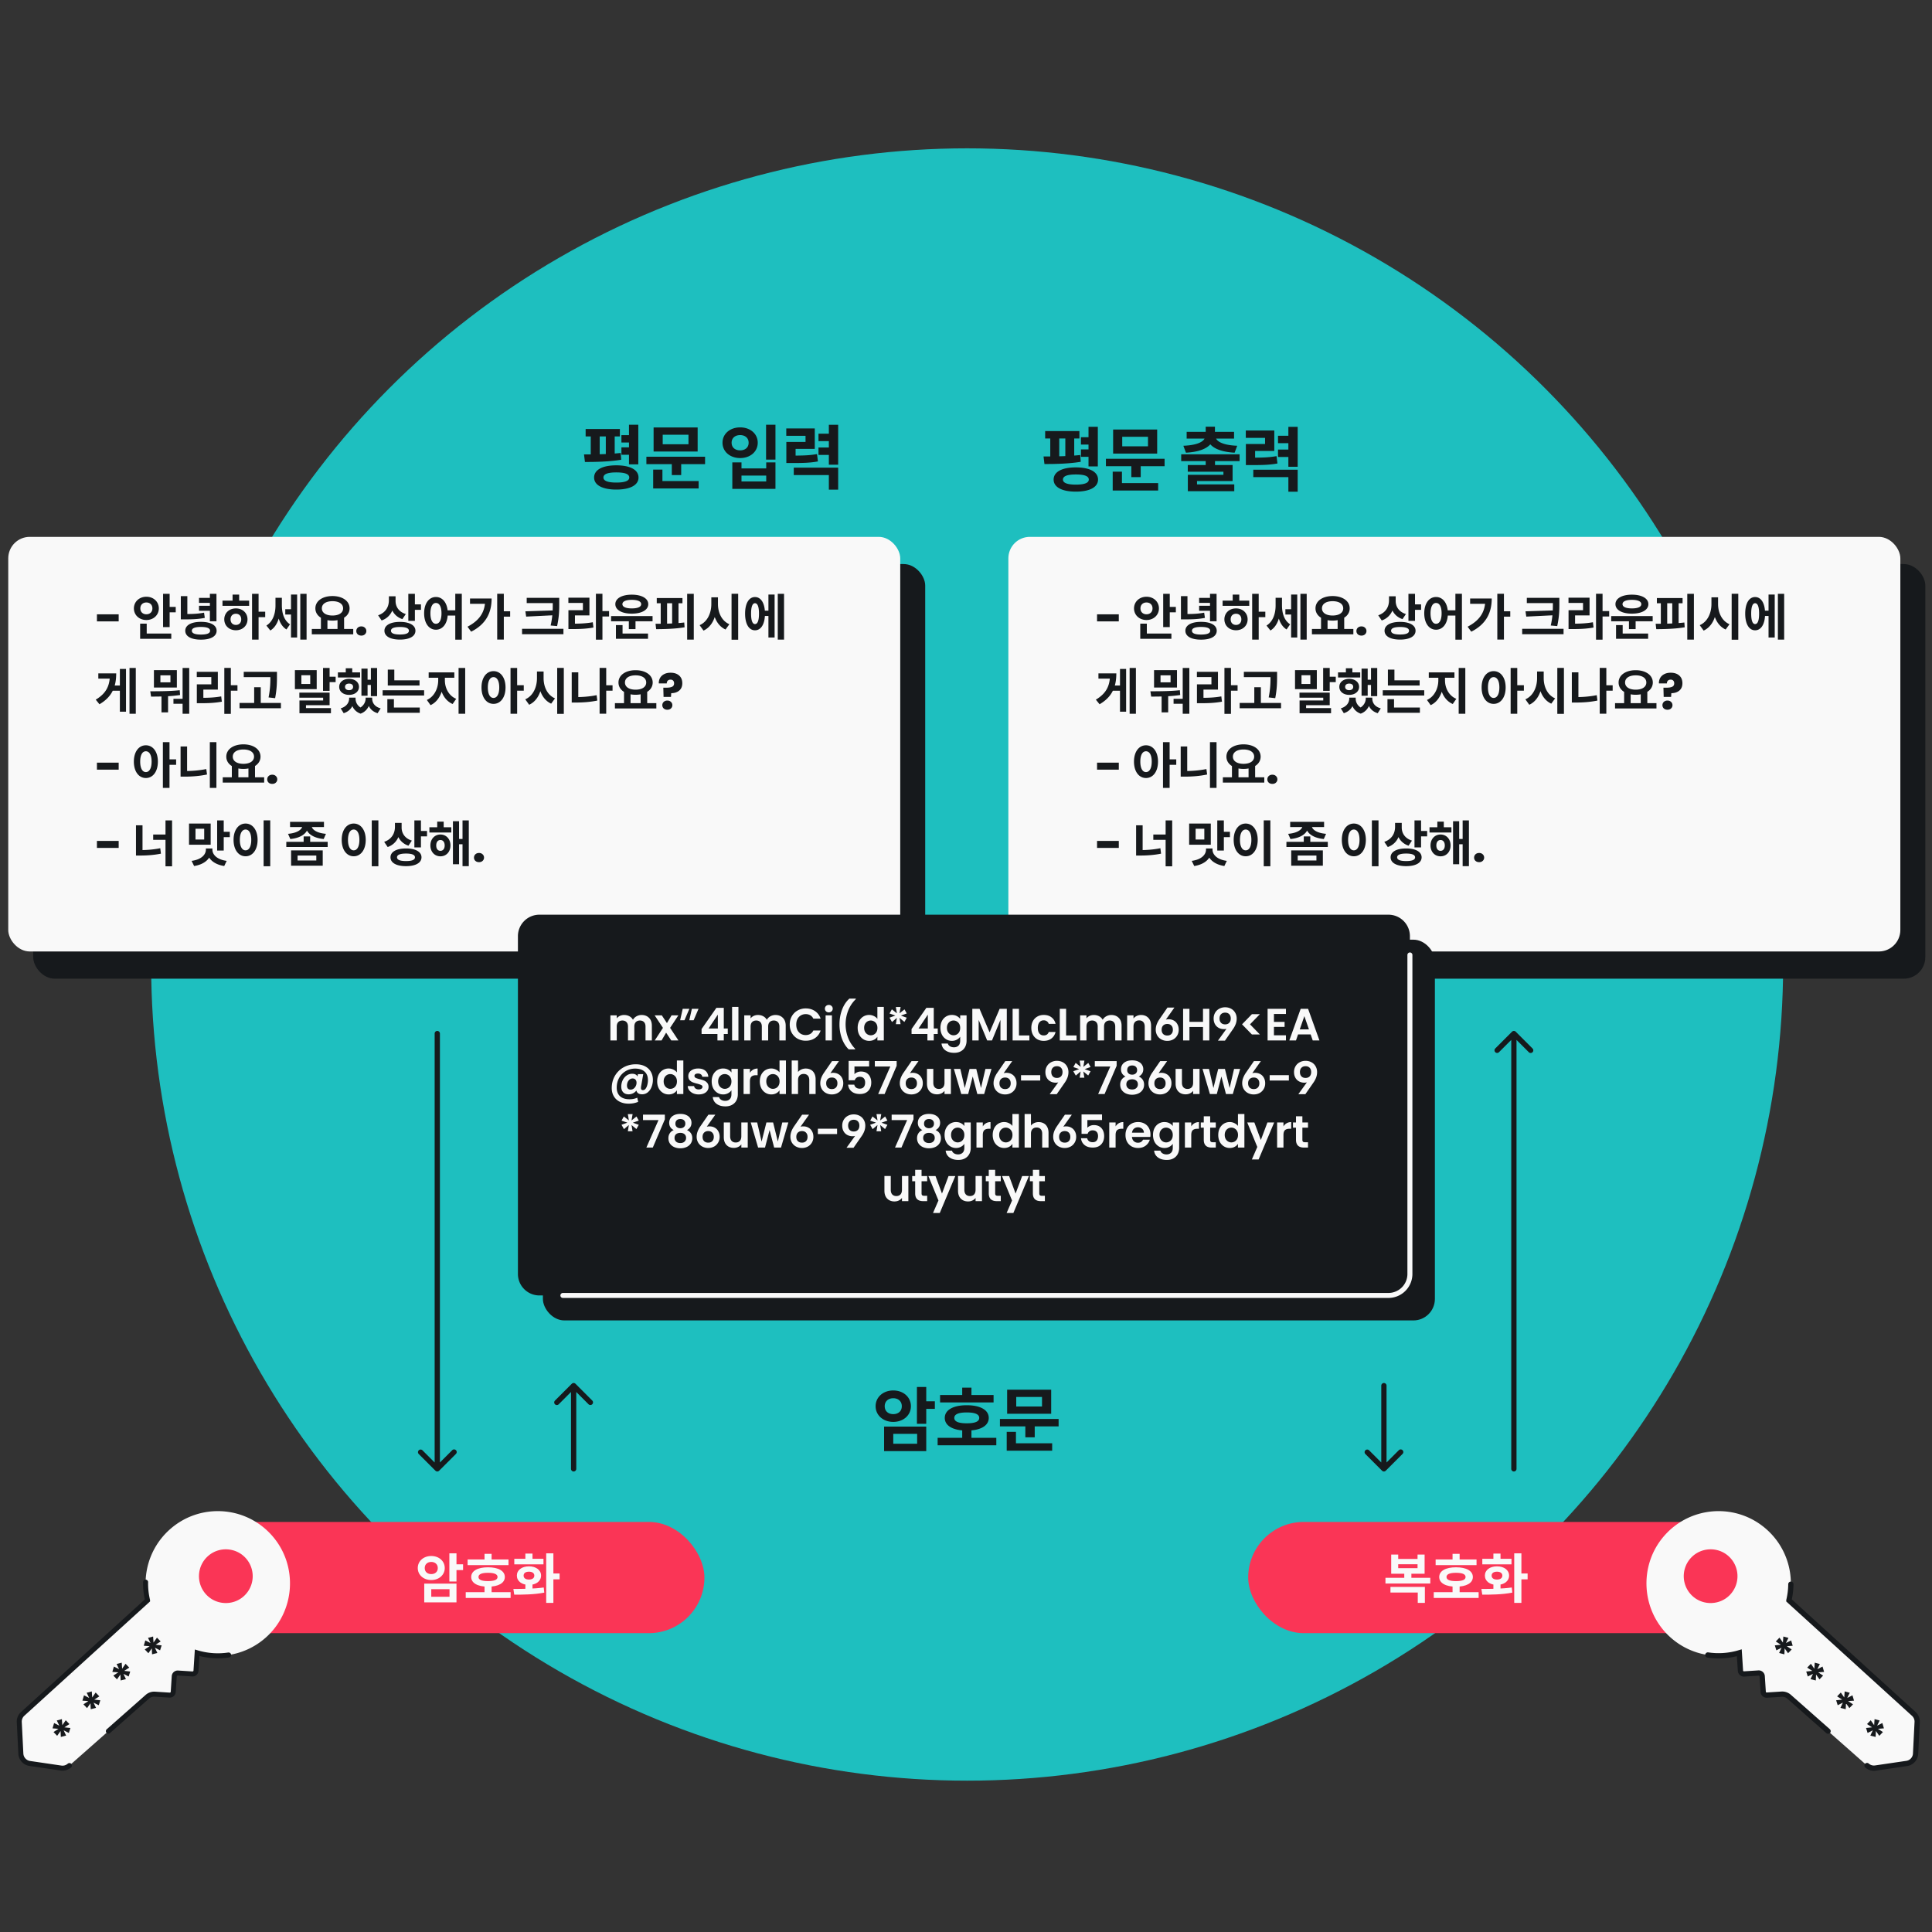 <svg width="469" height="469" fill="none" xmlns="http://www.w3.org/2000/svg"><rect width="100%" height="100%" fill="#333333" stroke="none"/><ellipse cx="234.778" cy="234.136" rx="198.086" ry="198.127" fill="#1EBFBF"/><g clip-path="url(#a)"><rect x="47" y="369.454" width="124" height="27" rx="13.5" fill="#FA3556"/><path d="M109.084 377.073h1.729v6.838h-1.729v-6.838Zm1.248 2.665h2.08v1.404h-2.08v-1.404Zm-7.345 4.693h7.826v4.55h-7.826v-4.55Zm6.136 1.352h-4.433v1.833h4.433v-1.833Zm-4.433-8.06c1.859 0 3.276 1.222 3.276 2.925 0 1.69-1.417 2.912-3.276 2.912-1.859 0-3.276-1.222-3.276-2.912 0-1.703 1.417-2.925 3.276-2.925Zm0 1.443c-.91 0-1.586.559-1.586 1.482 0 .936.676 1.469 1.586 1.469s1.586-.533 1.586-1.469c0-.923-.676-1.482-1.586-1.482Zm8.823-.598h9.932v1.378h-9.932v-1.378Zm-.455 7.943h10.894v1.391h-10.894v-1.391Zm4.563-1.586h1.716v2.132h-1.716v-2.132Zm.845-4.459c2.509 0 4.082.871 4.082 2.353 0 1.482-1.573 2.353-4.082 2.353s-4.082-.871-4.082-2.353c0-1.482 1.573-2.353 4.082-2.353Zm0 1.339c-1.508 0-2.314.325-2.314 1.014 0 .689.806 1.001 2.314 1.001s2.314-.312 2.314-1.001c0-.689-.806-1.014-2.314-1.014Zm-.845-4.602h1.716v2.223h-1.716v-2.223Zm9.915 6.994h1.729v1.95h-1.729v-1.95Zm5.057-7.124h1.742v12.038h-1.742v-12.038Zm1.131 4.888h2.119v1.43h-2.119v-1.43Zm-8.892 5.148-.208-1.391c2.08 0 4.94-.013 7.371-.351l.13 1.248c-2.535.494-5.265.494-7.293.494Zm.013-8.71h7.085v1.352h-7.085v-1.352Zm3.562 1.833c1.716 0 2.938.91 2.938 2.249 0 1.352-1.222 2.262-2.938 2.262-1.729 0-2.938-.91-2.938-2.262 0-1.339 1.209-2.249 2.938-2.249Zm0 1.3c-.793 0-1.3.338-1.3.949 0 .624.507.962 1.3.962.78 0 1.3-.338 1.3-.962 0-.611-.52-.949-1.3-.949Zm-.871-4.394h1.729v2.275h-1.729v-2.275Z" fill="#F9F9F9"/></g><path fill-rule="evenodd" clip-rule="evenodd" d="M47.86 401.218c5.591 1.666 11.882.497 16.572-3.615 7.274-6.379 8-17.58 1.6-24.834-6.49-7.355-17.711-7.952-24.942-1.375-4.905 4.46-6.704 11.065-5.269 17.09l-30.316 27.57a2.532 2.532 0 0 0-.825 2l.385 7.653c.06 1.206.963 2.2 2.155 2.376l7.592 1.116a2.526 2.526 0 0 0 2.039-.605l18.918-16.702a2.525 2.525 0 0 1 1.834-.628l3.559.229a.842.842 0 0 0 .894-.787l.244-3.786a.843.843 0 0 1 .895-.788l3.49.225a.843.843 0 0 0 .895-.788l.28-4.351Zm2.833-23.646a6.534 6.534 0 0 0-.461 9.691c2.353 2.34 6.154 2.523 8.72.416a6.534 6.534 0 0 0 .463-9.691c-2.354-2.342-6.157-2.523-8.722-.416Z" fill="#F9F9F9"/><path d="M16.85 428.594a2.522 2.522 0 0 1-2.039.605l-7.591-1.116a2.528 2.528 0 0 1-2.156-2.375l-.385-7.654a2.532 2.532 0 0 1 .825-2l30.316-27.57a17.63 17.63 0 0 1-.476-4.417m20.154 17.687c-2.55.383-5.163.201-7.64-.536l-.28 4.351a.843.843 0 0 1-.894.788l-3.49-.225a.843.843 0 0 0-.895.788l-.243 3.786a.844.844 0 0 1-.895.788l-3.56-.229a2.52 2.52 0 0 0-1.833.627l-9.459 8.351" stroke="#16191C" stroke-width="1.213" stroke-linecap="round"/><path d="m39.236 399.422-.377 1.205-1.261-.639.596 1.278-1.28.327-.064-1.443-.83 1.173-.88-.916 1.199-.789-1.441-.106.378-1.297 1.262.639-.605-1.255 1.235-.328.102 1.467.837-1.196.895.931-1.229.789 1.463.16Zm-7.626 6.347-.376 1.205-1.262-.639.597 1.278-1.28.328-.064-1.444-.83 1.173-.88-.916 1.198-.789-1.44-.106.378-1.297 1.262.639-.605-1.255 1.235-.328.101 1.467.837-1.196.895.931-1.228.789 1.463.16Zm-7.26 6.979-.378 1.205-1.261-.639.596 1.278-1.28.328-.064-1.444-.83 1.173-.88-.916 1.199-.789-1.441-.106.378-1.297 1.262.639-.605-1.255 1.235-.328.101 1.467.838-1.195.895.93-1.229.79 1.463.159Zm-7.26 6.729-.377 1.205-1.262-.639.597 1.278-1.281.327-.063-1.444-.83 1.173-.88-.915 1.198-.79-1.44-.105.378-1.297 1.261.639-.604-1.255 1.234-.329.102 1.468.837-1.196.895.931-1.228.789 1.463.16Z" fill="#16191C"/><g clip-path="url(#b)"><rect x="303" y="369.454" width="121" height="27" rx="13.5" fill="#FA3556"/><path d="M336.327 383.014h10.881v1.391h-10.881v-1.391Zm4.563-1.534h1.729v1.833h-1.729v-1.833Zm-3.354 3.744h8.359v3.887h-1.729v-2.522h-6.63v-1.365Zm.182-7.852h1.703v1.066h4.693v-1.066h1.716v4.654h-8.112v-4.654Zm1.703 2.353v.949h4.693v-.949h-4.693Zm9.083-1.157h9.932v1.378h-9.932v-1.378Zm-.455 7.943h10.894v1.391h-10.894v-1.391Zm4.563-1.586h1.716v2.132h-1.716v-2.132Zm.845-4.459c2.509 0 4.082.871 4.082 2.353 0 1.482-1.573 2.353-4.082 2.353s-4.082-.871-4.082-2.353c0-1.482 1.573-2.353 4.082-2.353Zm0 1.339c-1.508 0-2.314.325-2.314 1.014 0 .689.806 1.001 2.314 1.001s2.314-.312 2.314-1.001c0-.689-.806-1.014-2.314-1.014Zm-.845-4.602h1.716v2.223h-1.716v-2.223Zm9.915 6.994h1.729v1.95h-1.729v-1.95Zm5.057-7.124h1.742v12.038h-1.742v-12.038Zm1.131 4.888h2.119v1.43h-2.119v-1.43Zm-8.892 5.148-.208-1.391c2.08 0 4.94-.013 7.371-.351l.13 1.248c-2.535.494-5.265.494-7.293.494Zm.013-8.71h7.085v1.352h-7.085v-1.352Zm3.562 1.833c1.716 0 2.938.91 2.938 2.249 0 1.352-1.222 2.262-2.938 2.262-1.729 0-2.938-.91-2.938-2.262 0-1.339 1.209-2.249 2.938-2.249Zm0 1.3c-.793 0-1.3.338-1.3.949 0 .624.507.962 1.3.962.78 0 1.3-.338 1.3-.962 0-.611-.52-.949-1.3-.949Zm-.871-4.394h1.729v2.275h-1.729v-2.275Z" fill="#F9F9F9"/></g><path fill-rule="evenodd" clip-rule="evenodd" d="M422.221 401.218c-5.591 1.666-11.882.497-16.572-3.615-7.274-6.379-8-17.58-1.6-24.834 6.49-7.355 17.711-7.952 24.942-1.375 4.905 4.46 6.704 11.065 5.269 17.09l30.316 27.57c.56.51.863 1.243.825 2l-.384 7.653a2.53 2.53 0 0 1-2.156 2.376l-7.592 1.116a2.528 2.528 0 0 1-2.039-.605l-18.918-16.702a2.524 2.524 0 0 0-1.833-.628l-3.56.229a.842.842 0 0 1-.894-.787l-.244-3.786a.843.843 0 0 0-.895-.788l-3.49.225a.843.843 0 0 1-.895-.788l-.28-4.351Zm-2.833-23.646a6.534 6.534 0 0 1 .461 9.691c-2.353 2.34-6.154 2.523-8.719.416a6.535 6.535 0 0 1-.464-9.691c2.354-2.342 6.157-2.523 8.722-.416Z" fill="#F9F9F9"/><path d="M453.23 428.594a2.527 2.527 0 0 0 2.039.605l7.591-1.116a2.528 2.528 0 0 0 2.156-2.376l.384-7.653a2.53 2.53 0 0 0-.824-2l-30.317-27.57a17.6 17.6 0 0 0 .479-3.912m-20.156 17.182a17.61 17.61 0 0 0 7.639-.537l.28 4.352c.03.465.43.818.895.788l3.49-.225a.843.843 0 0 1 .895.787l.243 3.787c.03.465.431.817.895.787l3.559-.229c.67-.043 1.33.183 1.834.628l9.459 8.351" stroke="#16191C" stroke-width="1.278" stroke-linecap="round"/><path d="m430.845 399.422.377 1.205 1.261-.639-.596 1.278 1.28.328.064-1.444.829 1.173.88-.916-1.198-.789 1.441-.105-.378-1.298-1.262.639.605-1.255-1.235-.328-.101 1.467-.838-1.195-.895.931 1.229.789-1.463.159Zm7.625 6.347.377 1.205 1.262-.639-.597 1.278 1.281.328.063-1.444.83 1.173.88-.915-1.198-.79 1.441-.105-.379-1.297-1.261.639.604-1.256-1.235-.328-.101 1.468-.837-1.196-.895.931 1.228.789-1.463.159Zm7.262 6.979.377 1.205 1.261-.639-.596 1.278 1.281.328.063-1.444.829 1.173.88-.915-1.198-.79 1.441-.105-.378-1.297-1.262.639.605-1.256-1.235-.328-.101 1.468-.838-1.196-.895.931 1.229.789-1.463.159Zm7.259 6.729.377 1.205 1.262-.639-.597 1.278 1.281.328.064-1.444.829 1.173.88-.916-1.198-.789 1.441-.106-.379-1.297-1.261.639.604-1.255-1.234-.328-.102 1.467-.837-1.196-.895.931 1.228.789-1.463.16Z" fill="#16191C"/><rect x="8.065" y="136.929" width="216.532" height="100.646" rx="5.216" fill="#16191C"/><rect x="2.002" y="130.326" width="216.532" height="100.646" rx="5.216" fill="#F9F9F9"/><path d="M28.81 149.133v1.704h-5.28v-1.704h5.28Zm10.777-4.98h1.596v8.076h-1.596v-8.076Zm1.14 3.18h1.932v1.308h-1.932v-1.308Zm-6.708 6.468h7.56v1.272h-7.56v-1.272Zm0-2.412h1.596v2.976H34.02v-2.976Zm1.512-6.528c1.704 0 3.024 1.188 3.024 2.832 0 1.632-1.32 2.82-3.024 2.82s-3.024-1.188-3.024-2.82c0-1.644 1.32-2.832 3.024-2.832Zm0 1.392c-.816 0-1.464.528-1.464 1.44 0 .9.648 1.428 1.464 1.428.828 0 1.464-.528 1.464-1.428 0-.912-.636-1.44-1.464-1.44Zm8.364-1.536h1.584v4.668h-1.584v-4.668Zm0 4.344h.9c1.92 0 3.252-.048 4.74-.336l.18 1.272c-1.536.3-2.928.36-4.92.36h-.9v-1.296Zm7.056-4.908h1.596v6.66H50.95v-6.66Zm-2.64.984h3.036v1.212H48.31v-1.212Zm0 1.92h3.036v1.212H48.31v-1.212Zm.468 3.9c2.352 0 3.804.804 3.804 2.16 0 1.368-1.452 2.16-3.804 2.16s-3.804-.792-3.804-2.16c0-1.356 1.452-2.16 3.804-2.16Zm0 1.236c-1.44 0-2.208.3-2.208.924 0 .624.768.924 2.208.924 1.452 0 2.22-.3 2.22-.924 0-.624-.768-.924-2.22-.924Zm12.408-8.04h1.584v11.112h-1.584v-11.112Zm1.224 4.332h1.968v1.332H62.41v-1.332Zm-8.4-2.688h6.468v1.272H54.01v-1.272Zm3.252 1.896c1.62 0 2.82 1.104 2.82 2.652s-1.2 2.652-2.82 2.652c-1.62 0-2.82-1.104-2.82-2.652s1.2-2.652 2.82-2.652Zm0 1.296c-.756 0-1.296.504-1.296 1.356 0 .852.54 1.356 1.296 1.356s1.296-.504 1.296-1.356c0-.852-.54-1.356-1.296-1.356Zm-.804-4.656h1.596v1.944h-1.596v-1.944Zm12.791 3.552h1.836v1.296H69.25v-1.296Zm-2.376-2.772h1.224v1.872c0 2.52-.696 4.98-2.472 6.072l-.96-1.2c1.632-1.008 2.208-2.988 2.208-4.872v-1.872Zm.348 0h1.2v1.8c0 1.812.468 3.66 1.98 4.644l-.864 1.248c-1.764-1.092-2.316-3.492-2.316-5.892v-1.8Zm5.676-.96h1.524v11.112h-1.524v-11.112Zm-2.256.168h1.488v10.44h-1.488v-10.44Zm7.26 5.472h1.584v3.12h-1.584v-3.12Zm4.032 0h1.596v3.12h-1.596v-3.12Zm-6.24 2.892H85.75v1.296H75.694v-1.296Zm5.016-7.992c2.388 0 4.152 1.176 4.152 2.988s-1.764 2.976-4.152 2.976c-2.4 0-4.152-1.164-4.152-2.976s1.752-2.988 4.152-2.988Zm0 1.248c-1.548 0-2.58.636-2.58 1.74 0 1.092 1.032 1.74 2.58 1.74s2.58-.648 2.58-1.74c0-1.104-1.032-1.74-2.58-1.74Zm7.008 8.352c-.36 0-.657-.104-.889-.312a1.058 1.058 0 0 1-.335-.792c0-.32.112-.588.335-.804.233-.216.529-.324.889-.324.352 0 .64.108.864.324.232.216.348.484.348.804 0 .312-.117.576-.349.792-.224.208-.511.312-.864.312Zm6.686-9.54h1.308v.984c0 2.208-.96 4.152-3.072 4.884l-.852-1.26c1.86-.624 2.616-2.112 2.616-3.624v-.984Zm.324 0h1.296v1.14c0 1.332.744 2.628 2.484 3.168l-.828 1.236c-2.004-.672-2.952-2.4-2.952-4.404v-1.14Zm4.392-.6h1.596v6.564H99.12v-6.564Zm1.152 2.568h1.92v1.32h-1.92v-1.32Zm-3.18 4.248c2.304 0 3.756.804 3.756 2.148 0 1.356-1.452 2.148-3.756 2.148-2.316 0-3.768-.792-3.768-2.148 0-1.344 1.452-2.148 3.768-2.148Zm0 1.236c-1.416 0-2.184.3-2.184.912 0 .624.768.912 2.184.912 1.416 0 2.172-.288 2.172-.912 0-.612-.756-.912-2.172-.912Zm8.736-7.284c1.656 0 2.868 1.536 2.868 3.96 0 2.448-1.212 3.984-2.868 3.984-1.668 0-2.868-1.536-2.868-3.984 0-2.424 1.2-3.96 2.868-3.96Zm0 1.452c-.804 0-1.344.876-1.344 2.508 0 1.656.54 2.544 1.344 2.544.816 0 1.344-.888 1.344-2.544 0-1.632-.528-2.508-1.344-2.508Zm4.692-2.232h1.584v11.148h-1.584v-11.148Zm-2.292 4.008h2.964v1.284h-2.964v-1.284Zm12.468-4.008h1.608v11.112h-1.608v-11.112Zm1.188 4.248h1.956v1.308h-1.956v-1.308Zm-4.104-3.096h1.56c0 3.336-1.272 6.192-4.968 8.052l-.888-1.212c2.916-1.512 4.296-3.552 4.296-6.564v-.276Zm-3.684 0h4.5v1.284h-4.5v-1.284Zm13.763-.168h6.996v1.272h-6.996v-1.272Zm-1.128 7.524h10.044v1.308h-10.044v-1.308Zm7.452-7.524h1.572v1.284c0 1.62 0 3.156-.516 5.58l-1.572-.144c.516-2.244.516-3.864.516-5.436v-1.284Zm.336 3.048v1.176l-6.792.336-.192-1.284 6.984-.228Zm10.139-4.032h1.584v11.148h-1.584v-11.148Zm1.224 4.2h1.968v1.32h-1.968v-1.32Zm-7.896 3.06h.936c1.884 0 3.348-.06 4.98-.348l.156 1.284c-1.68.3-3.204.372-5.136.372h-.936v-1.308Zm-.012-6.312h5.112v4.308h-3.516v2.496h-1.584v-3.768h3.516v-1.764h-3.528v-1.272Zm10.368 4.464h10.068v1.26h-10.068v-1.26Zm4.308.828h1.62v2.34h-1.62v-2.34Zm-3.132 3.408h7.788v1.284h-7.788v-1.284Zm0-2.04h1.608v2.364h-1.608v-2.364Zm3.852-7.392c2.388 0 3.996.9 3.996 2.304 0 1.416-1.608 2.304-3.996 2.304-2.4 0-3.996-.888-3.996-2.304 0-1.404 1.596-2.304 3.996-2.304Zm0 1.26c-1.404 0-2.28.36-2.28 1.044s.876 1.032 2.28 1.032 2.28-.348 2.28-1.032-.876-1.044-2.28-1.044Zm13.44-1.464h1.608v11.112h-1.608v-11.112Zm-7.38 1.02h6.24v1.272h-6.24v-1.272Zm-.144 7.56-.156-1.308c2.004 0 4.68-.036 6.972-.312l.084 1.164c-2.34.396-4.896.444-6.9.456Zm1.104-6.564h1.548v5.604h-1.548v-5.604Zm2.772 0h1.548v5.604h-1.548v-5.604Zm9.515-1.164h1.296v1.62c0 2.856-.984 5.436-3.192 6.456l-.948-1.32c1.932-.84 2.844-2.976 2.844-5.136v-1.62Zm.312 0h1.296v1.62c0 2.052.876 4.092 2.772 4.908l-.936 1.284c-2.148-.984-3.132-3.456-3.132-6.192v-1.62Zm4.596-.864h1.608v11.148h-1.608v-11.148Zm7.632 4.104h1.824v1.284h-1.824v-1.284Zm3.588-4.092h1.524v11.112h-1.524v-11.112Zm-2.268.168h1.5v10.44h-1.5v-10.44Zm-3.264.612c1.476 0 2.424 1.524 2.424 4.032 0 2.52-.948 4.044-2.424 4.044-1.464 0-2.4-1.524-2.4-4.044 0-2.508.936-4.032 2.4-4.032Zm0 1.5c-.6 0-.948.84-.948 2.532 0 1.704.348 2.532.948 2.532.624 0 .972-.828.972-2.532 0-1.692-.348-2.532-.972-2.532Zm-151.835 15.72h1.524v11.112h-1.524v-11.112Zm-4.404 4.26h2.376v1.26h-2.376v-1.26Zm2.064-4.02h1.488v10.38h-1.488v-10.38Zm-2.424 1.068h1.536c0 3.168-.948 5.688-4.068 7.5l-.9-1.116c2.532-1.524 3.432-3.372 3.432-6.06v-.324Zm-2.808 0h3.312v1.272h-3.312v-1.272Zm15.335 4.956h1.596v4.512h-1.596v-4.512Zm5.124-6.264h1.608v11.112h-1.608v-11.112Zm-7.656 6.948-.192-1.284c2.172-.012 4.812-.012 7.152-.264l.084 1.164c-2.412.36-4.932.384-7.044.384Zm5.436.54h2.544v1.2h-2.544v-1.2Zm-4.74-6.96h5.568v4.224h-5.568v-4.224Zm4.008 1.26h-2.436v1.704h2.436v-1.704Zm13.08-1.8h1.584v11.148h-1.584v-11.148Zm1.224 4.2h1.968v1.32h-1.968v-1.32Zm-7.896 3.06h.936c1.884 0 3.348-.06 4.98-.348l.156 1.284c-1.68.3-3.204.372-5.136.372h-.936v-1.308Zm-.012-6.312h5.112v4.308h-3.516v2.496h-1.584v-3.768h3.516v-1.764H47.77v-1.272Zm11.4 0h7.044v1.284h-7.044v-1.284Zm-1.02 7.548h10.044v1.296H58.149v-1.296Zm3.552-3.816h1.596v4.452H61.7v-4.452Zm3.936-3.732h1.596v1.068c0 1.392 0 2.952-.444 5.328l-1.596-.18c.444-2.208.444-3.816.444-5.148v-1.068Zm12.779-.936h1.596v5.544h-1.596v-5.544Zm.948 2.124h2.112v1.308h-2.112v-1.308Zm-7.776-1.608h5.292v4.62h-5.292v-4.62Zm3.72 1.248H73.16v2.124h2.148v-2.124Zm-2.64 4.224h7.344v3.048h-5.736v1.32h-1.584v-2.472h5.748v-.672h-5.772v-1.224Zm.024 3.756h7.644v1.248h-7.644v-1.248Zm17.34-9.732h1.511v6.828h-1.512v-6.828Zm-1.356 2.832h1.775v1.284h-1.775v-1.284Zm-.936-2.688h1.488v6.576H87.74v-6.576Zm-5.712.912h5.387v1.236h-5.388v-1.236Zm2.712 1.572c1.392 0 2.4.792 2.4 1.944s-1.008 1.944-2.4 1.944-2.4-.792-2.4-1.944 1.007-1.944 2.4-1.944Zm0 1.152c-.588 0-.984.276-.984.792s.395.804.984.804c.576 0 .972-.288.972-.804s-.397-.792-.972-.792Zm-.804-3.72h1.571v1.872h-1.572v-1.872Zm.815 7.128h1.2v.216c0 1.572-.767 3-2.52 3.564l-.731-1.176c1.427-.42 2.051-1.416 2.051-2.388v-.216Zm.42 0h1.14v.216c0 .984.528 2.004 1.86 2.496l-.636 1.176c-1.727-.6-2.364-2.148-2.364-3.672v-.216Zm3.588 0h1.14v.216c0 1.428-.648 3.048-2.364 3.672l-.623-1.176c1.295-.54 1.847-1.596 1.847-2.496v-.216Zm.397 0h1.188v.216c0 1.032.612 2.004 2.064 2.388l-.745 1.176c-1.775-.54-2.507-1.932-2.507-3.564v-.216Zm4.98-4.2h7.703v1.26h-7.704v-1.26Zm-1.249 2.412h10.068v1.272H92.887v-1.272Zm1.248-5.016h1.584v3.228h-1.584v-3.228Zm-.108 9.204h7.872v1.272h-7.872v-1.272Zm0-2.028h1.596v2.364h-1.596v-2.364Zm12.348-5.82h1.272v1.248c0 2.568-1.044 5.076-3.132 6.024l-.9-1.26c1.86-.828 2.76-2.88 2.76-4.764v-1.248Zm.36 0h1.26v1.248c0 1.8.888 3.72 2.748 4.488l-.864 1.26c-2.112-.912-3.144-3.276-3.144-5.748v-1.248Zm-2.676-.684h6.228v1.308h-6.228v-1.308Zm7.26-1.068h1.608v11.112h-1.608v-11.112Zm8.483.768c1.692 0 2.916 1.536 2.916 3.96 0 2.448-1.224 3.984-2.916 3.984s-2.916-1.536-2.916-3.984c0-2.424 1.224-3.96 2.916-3.96Zm0 1.452c-.828 0-1.38.876-1.38 2.508 0 1.656.552 2.544 1.38 2.544.828 0 1.392-.888 1.392-2.544 0-1.632-.564-2.508-1.392-2.508Zm4.128-2.22h1.608v11.112h-1.608v-11.112Zm1.248 4.188h1.968v1.32h-1.968v-1.32Zm5.172-3.336h1.296v1.62c0 2.856-.984 5.436-3.192 6.456l-.948-1.32c1.932-.84 2.844-2.976 2.844-5.136v-1.62Zm.312 0h1.296v1.62c0 2.052.876 4.092 2.772 4.908l-.936 1.284c-2.148-.984-3.132-3.456-3.132-6.192v-1.62Zm4.596-.864h1.608v11.148h-1.608v-11.148Zm11.483 4.212h1.956v1.308h-1.956v-1.308Zm-1.188-4.212h1.608v11.112h-1.608v-11.112Zm-6.768 1.068h1.596v6.9h-1.596v-6.9Zm0 6.012h.96c1.584 0 3.3-.108 5.088-.468l.168 1.308c-1.836.384-3.624.48-5.256.48h-.96v-1.32Zm12.696-1.428h1.584v3.12h-1.584v-3.12Zm4.032 0h1.596v3.12h-1.596v-3.12Zm-6.24 2.892h10.056v1.296h-10.056v-1.296Zm5.016-7.992c2.388 0 4.152 1.176 4.152 2.988s-1.764 2.976-4.152 2.976c-2.4 0-4.152-1.164-4.152-2.976s1.752-2.988 4.152-2.988Zm0 1.248c-1.548 0-2.58.636-2.58 1.74 0 1.092 1.032 1.74 2.58 1.74s2.58-.648 2.58-1.74c0-1.104-1.032-1.74-2.58-1.74Zm8.507-.636c.856 0 1.54.224 2.052.672.52.448.78 1.08.78 1.896 0 .752-.248 1.34-.744 1.764-.488.416-1.136.628-1.944.636l-.06.9h-1.8l-.06-2.232h.72c.616 0 1.084-.076 1.404-.228.328-.152.492-.428.492-.828 0-.28-.076-.5-.228-.66-.152-.16-.364-.24-.636-.24-.288 0-.512.084-.672.252-.16.16-.24.38-.24.66h-1.932a2.513 2.513 0 0 1 .3-1.32c.224-.392.552-.7.984-.924.44-.232.968-.348 1.584-.348Zm-.792 8.988c-.36 0-.656-.104-.888-.312a1.058 1.058 0 0 1-.336-.792c0-.32.112-.588.336-.804.232-.216.528-.324.888-.324.352 0 .64.108.864.324.232.216.348.484.348.804 0 .312-.116.576-.348.792-.224.208-.512.312-.864.312ZM28.81 185.133v1.704h-5.28v-1.704h5.28Zm6.601-4.212c1.692 0 2.916 1.536 2.916 3.96 0 2.448-1.224 3.984-2.916 3.984s-2.916-1.536-2.916-3.984c0-2.424 1.224-3.96 2.916-3.96Zm0 1.452c-.828 0-1.38.876-1.38 2.508 0 1.656.552 2.544 1.38 2.544.828 0 1.392-.888 1.392-2.544 0-1.632-.564-2.508-1.392-2.508Zm4.128-2.22h1.608v11.112H39.54v-11.112Zm1.248 4.188h1.968v1.32h-1.968v-1.32Zm10.152-4.188h1.596v11.112h-1.596v-11.112Zm-7.104 1.056h1.584v6.9h-1.584v-6.9Zm0 5.964h.984c1.62 0 3.42-.12 5.256-.48l.18 1.32c-1.908.396-3.744.516-5.436.516h-.984v-1.356Zm12.444-1.38h1.584v3.12h-1.584v-3.12Zm4.032 0h1.596v3.12H60.31v-3.12Zm-6.24 2.892h10.056v1.296H54.07v-1.296Zm5.016-7.992c2.388 0 4.152 1.176 4.152 2.988s-1.764 2.976-4.152 2.976c-2.4 0-4.152-1.164-4.152-2.976s1.752-2.988 4.152-2.988Zm0 1.248c-1.548 0-2.58.636-2.58 1.74 0 1.092 1.032 1.74 2.58 1.74s2.58-.648 2.58-1.74c0-1.104-1.032-1.74-2.58-1.74Zm7.007 8.352c-.36 0-.656-.104-.888-.312a1.058 1.058 0 0 1-.336-.792c0-.32.112-.588.336-.804.232-.216.528-.324.888-.324.352 0 .64.108.864.324.232.216.348.484.348.804 0 .312-.116.576-.348.792-.224.208-.512.312-.864.312Zm-37.284 13.84v1.704h-5.28v-1.704h5.28Zm11.365-4.98h1.596v11.148h-1.596v-11.148Zm-2.988 3.432h3.444v1.284h-3.444v-1.284Zm-4.176-2.244h1.584v6.9h-1.584v-6.9Zm0 6.024h.936c1.584 0 3.228-.108 4.956-.456l.168 1.32c-1.788.36-3.492.456-5.124.456h-.936v-1.32Zm12.875-6.444h5.256v5.136h-5.256v-5.136Zm3.684 1.26h-2.11v2.616h2.111v-2.616Zm3.145-2.028h1.595v7.32h-1.596v-7.32Zm1.151 2.772h1.92v1.296h-1.92v-1.296Zm-3.888 4.044h1.368v.288c0 1.968-1.5 3.552-4.223 3.972l-.612-1.248c2.375-.312 3.467-1.524 3.467-2.724v-.288Zm.228 0h1.356v.288c0 1.2 1.105 2.412 3.469 2.724l-.6 1.248c-2.724-.42-4.224-2.004-4.224-3.972v-.288Zm13.788-6.828h1.608v11.148h-1.608v-11.148Zm-4.38.78c1.68 0 2.916 1.536 2.916 3.96 0 2.448-1.236 3.984-2.916 3.984s-2.916-1.536-2.916-3.984c0-2.424 1.236-3.96 2.916-3.96Zm0 1.452c-.828 0-1.392.876-1.392 2.508 0 1.656.564 2.544 1.392 2.544s1.38-.888 1.38-2.544c0-1.632-.552-2.508-1.38-2.508Zm13.811-1.272h1.416v.276c0 1.668-1.5 3.024-4.368 3.3l-.552-1.26c2.436-.204 3.504-1.176 3.504-2.04v-.276Zm.78 0h1.416v.276c0 .864 1.056 1.836 3.504 2.04l-.552 1.26c-2.856-.276-4.368-1.62-4.368-3.3v-.276Zm-3.792-.588h8.232v1.26h-8.232v-1.26Zm3.3 3.54h1.584v1.98h-1.584v-1.98Zm-3.048 3.384h7.68v3.708h-7.68v-3.708Zm6.12 1.248h-4.548v1.2h4.548v-1.2Zm-7.284-3.324h10.044v1.248H69.501v-1.248Zm20.747-5.22h1.608v11.148h-1.608v-11.148Zm-4.38.78c1.68 0 2.916 1.536 2.916 3.96 0 2.448-1.236 3.984-2.916 3.984s-2.916-1.536-2.916-3.984c0-2.424 1.236-3.96 2.916-3.96Zm0 1.452c-.828 0-1.392.876-1.392 2.508 0 1.656.564 2.544 1.392 2.544s1.38-.888 1.38-2.544c0-1.632-.552-2.508-1.38-2.508Zm10.008-1.62h1.308v.984c0 2.208-.96 4.152-3.072 4.884l-.852-1.26c1.86-.624 2.616-2.112 2.616-3.624v-.984Zm.324 0h1.296v1.14c0 1.332.744 2.628 2.484 3.168l-.828 1.236c-2.004-.672-2.952-2.4-2.952-4.404v-1.14Zm4.392-.6h1.596v6.564h-1.596v-6.564Zm1.152 2.568h1.92v1.32h-1.92v-1.32Zm-3.18 4.248c2.304 0 3.756.804 3.756 2.148 0 1.356-1.452 2.148-3.756 2.148-2.316 0-3.768-.792-3.768-2.148 0-1.344 1.452-2.148 3.768-2.148Zm0 1.236c-1.416 0-2.184.3-2.184.912 0 .624.768.912 2.184.912 1.416 0 2.172-.288 2.172-.912 0-.612-.756-.912-2.172-.912Zm5.676-6.384h5.316v1.272h-5.316v-1.272Zm2.676 1.764c1.416 0 2.436 1.092 2.436 2.652 0 1.548-1.02 2.64-2.436 2.64-1.404 0-2.436-1.092-2.436-2.64 0-1.56 1.032-2.652 2.436-2.652Zm0 1.332c-.6 0-1.02.48-1.02 1.32 0 .84.42 1.308 1.02 1.308.6 0 1.032-.468 1.032-1.308 0-.84-.432-1.32-1.032-1.32Zm5.364-4.764h1.524v11.112h-1.524v-11.112Zm-1.332 4.512h1.836v1.284h-1.836v-1.284Zm-.996-4.308h1.488v10.44h-1.488v-10.44Zm-3.816.096h1.572v2.172h-1.572v-2.172Zm10.151 9.84c-.36 0-.656-.104-.888-.312a1.058 1.058 0 0 1-.336-.792c0-.32.112-.588.336-.804.232-.216.528-.324.888-.324.352 0 .64.108.864.324.232.216.348.484.348.804 0 .312-.116.576-.348.792-.224.208-.512.312-.864.312Zm34.566-103.655h3.128v1.785h-3.128v-1.785Zm0 2.958h3.128v1.802h-3.128v-1.802Zm-8.687-4.454h8.313v1.802h-8.313v-1.802Zm-.17 8.007-.221-1.836c2.533 0 6.069-.034 8.908-.357l.119 1.649c-2.924.493-6.307.544-8.806.544Zm1.411-6.494h2.176v5.321h-2.176v-5.321Zm3.655 0h2.159v5.321h-2.159v-5.321Zm5.627-2.55h2.261v9.622h-2.261v-9.622Zm-3.077 9.86c3.349 0 5.389 1.071 5.389 2.958 0 1.853-2.04 2.924-5.389 2.924s-5.389-1.071-5.389-2.924c0-1.887 2.04-2.958 5.389-2.958Zm0 1.717c-2.057 0-3.128.391-3.128 1.241 0 .816 1.071 1.224 3.128 1.224 2.074 0 3.145-.408 3.145-1.224 0-.85-1.071-1.241-3.145-1.241Zm7.301-3.808h14.246v1.802h-14.246v-1.802Zm6.171 1.139h2.278v3.315h-2.278v-3.315Zm-4.42-8.245h10.693v5.848h-10.693v-5.848Zm8.466 1.768h-6.256v2.312h6.256v-2.312Zm-8.568 11.237h11.033v1.802h-11.033v-1.802Zm0-2.771h2.244v3.366h-2.244v-3.366Zm27.405-10.897h2.278v8.466h-2.278v-8.466Zm-8.194 9.146H180v1.462h6.001v-1.462h2.244v6.426h-10.472v-6.426Zm2.227 3.196v1.428h6.001v-1.428H180Zm-.323-11.696c2.448 0 4.267 1.547 4.267 3.723s-1.819 3.723-4.267 3.723c-2.448 0-4.284-1.547-4.284-3.723s1.836-3.723 4.284-3.723Zm0 1.87c-1.207 0-2.074.697-2.074 1.853 0 1.173.867 1.853 2.074 1.853 1.19 0 2.057-.68 2.057-1.853 0-1.156-.867-1.853-2.057-1.853Zm11.211 4.981h1.207c2.924 0 4.454-.051 6.239-.374l.221 1.785c-1.836.34-3.451.391-6.46.391h-1.207v-1.802Zm-.017-6.596h6.919v4.964h-4.658v2.822h-2.244v-4.505h4.658v-1.496h-4.675v-1.785Zm10.336-.884h2.261v9.69h-2.261v-9.69Zm-2.516 2.159h2.924v1.802h-2.924v-1.802Zm0 3.349h2.924v1.802h-2.924v-1.802Zm-6.001 4.896h10.778v5.338h-2.261v-3.536h-8.517v-1.802Z" fill="#16191C"/><rect x="250.848" y="136.929" width="216.532" height="100.646" rx="5.216" fill="#16191C"/><rect x="244.784" y="130.326" width="216.532" height="100.646" rx="5.216" fill="#F9F9F9"/><path d="M271.592 149.133v1.704h-5.28v-1.704h5.28Zm10.778-4.98h1.596v8.076h-1.596v-8.076Zm1.14 3.18h1.932v1.308h-1.932v-1.308Zm-6.708 6.468h7.56v1.272h-7.56v-1.272Zm0-2.412h1.596v2.976h-1.596v-2.976Zm1.512-6.528c1.704 0 3.024 1.188 3.024 2.832 0 1.632-1.32 2.82-3.024 2.82s-3.024-1.188-3.024-2.82c0-1.644 1.32-2.832 3.024-2.832Zm0 1.392c-.816 0-1.464.528-1.464 1.44 0 .9.648 1.428 1.464 1.428.828 0 1.464-.528 1.464-1.428 0-.912-.636-1.44-1.464-1.44Zm8.363-1.536h1.584v4.668h-1.584v-4.668Zm0 4.344h.9c1.92 0 3.252-.048 4.74-.336l.18 1.272c-1.536.3-2.928.36-4.92.36h-.9v-1.296Zm7.056-4.908h1.596v6.66h-1.596v-6.66Zm-2.64.984h3.036v1.212h-3.036v-1.212Zm0 1.92h3.036v1.212h-3.036v-1.212Zm.468 3.9c2.352 0 3.804.804 3.804 2.16 0 1.368-1.452 2.16-3.804 2.16s-3.804-.792-3.804-2.16c0-1.356 1.452-2.16 3.804-2.16Zm0 1.236c-1.44 0-2.208.3-2.208.924 0 .624.768.924 2.208.924 1.452 0 2.22-.3 2.22-.924 0-.624-.768-.924-2.22-.924Zm12.408-8.04h1.584v11.112h-1.584v-11.112Zm1.224 4.332h1.968v1.332h-1.968v-1.332Zm-8.4-2.688h6.468v1.272h-6.468v-1.272Zm3.252 1.896c1.62 0 2.82 1.104 2.82 2.652s-1.2 2.652-2.82 2.652c-1.62 0-2.82-1.104-2.82-2.652s1.2-2.652 2.82-2.652Zm0 1.296c-.756 0-1.296.504-1.296 1.356 0 .852.54 1.356 1.296 1.356s1.296-.504 1.296-1.356c0-.852-.54-1.356-1.296-1.356Zm-.804-4.656h1.596v1.944h-1.596v-1.944Zm12.791 3.552h1.836v1.296h-1.836v-1.296Zm-2.376-2.772h1.224v1.872c0 2.52-.696 4.98-2.472 6.072l-.96-1.2c1.632-1.008 2.208-2.988 2.208-4.872v-1.872Zm.348 0h1.2v1.8c0 1.812.468 3.66 1.98 4.644l-.864 1.248c-1.764-1.092-2.316-3.492-2.316-5.892v-1.8Zm5.676-.96h1.524v11.112h-1.524v-11.112Zm-2.256.168h1.488v10.44h-1.488v-10.44Zm7.26 5.472h1.584v3.12h-1.584v-3.12Zm4.032 0h1.596v3.12h-1.596v-3.12Zm-6.24 2.892h10.056v1.296h-10.056v-1.296Zm5.016-7.992c2.388 0 4.152 1.176 4.152 2.988s-1.764 2.976-4.152 2.976c-2.4 0-4.152-1.164-4.152-2.976s1.752-2.988 4.152-2.988Zm0 1.248c-1.548 0-2.58.636-2.58 1.74 0 1.092 1.032 1.74 2.58 1.74s2.58-.648 2.58-1.74c0-1.104-1.032-1.74-2.58-1.74Zm7.008 8.352c-.36 0-.656-.104-.888-.312a1.058 1.058 0 0 1-.336-.792c0-.32.112-.588.336-.804.232-.216.528-.324.888-.324.352 0 .64.108.864.324.232.216.348.484.348.804 0 .312-.116.576-.348.792-.224.208-.512.312-.864.312Zm6.687-9.54h1.308v.984c0 2.208-.96 4.152-3.072 4.884l-.852-1.26c1.86-.624 2.616-2.112 2.616-3.624v-.984Zm.324 0h1.296v1.14c0 1.332.744 2.628 2.484 3.168l-.828 1.236c-2.004-.672-2.952-2.4-2.952-4.404v-1.14Zm4.392-.6h1.596v6.564h-1.596v-6.564Zm1.152 2.568h1.92v1.32h-1.92v-1.32Zm-3.18 4.248c2.304 0 3.756.804 3.756 2.148 0 1.356-1.452 2.148-3.756 2.148-2.316 0-3.768-.792-3.768-2.148 0-1.344 1.452-2.148 3.768-2.148Zm0 1.236c-1.416 0-2.184.3-2.184.912 0 .624.768.912 2.184.912 1.416 0 2.172-.288 2.172-.912 0-.612-.756-.912-2.172-.912Zm8.735-7.284c1.656 0 2.868 1.536 2.868 3.96 0 2.448-1.212 3.984-2.868 3.984-1.668 0-2.868-1.536-2.868-3.984 0-2.424 1.2-3.96 2.868-3.96Zm0 1.452c-.804 0-1.344.876-1.344 2.508 0 1.656.54 2.544 1.344 2.544.816 0 1.344-.888 1.344-2.544 0-1.632-.528-2.508-1.344-2.508Zm4.692-2.232h1.584v11.148h-1.584v-11.148Zm-2.292 4.008h2.964v1.284h-2.964v-1.284Zm12.468-4.008h1.608v11.112h-1.608v-11.112Zm1.188 4.248h1.956v1.308h-1.956v-1.308Zm-4.104-3.096h1.56c0 3.336-1.272 6.192-4.968 8.052l-.888-1.212c2.916-1.512 4.296-3.552 4.296-6.564v-.276Zm-3.684 0h4.5v1.284h-4.5v-1.284Zm13.763-.168h6.996v1.272h-6.996v-1.272Zm-1.128 7.524h10.044v1.308h-10.044v-1.308Zm7.452-7.524h1.572v1.284c0 1.62 0 3.156-.516 5.58l-1.572-.144c.516-2.244.516-3.864.516-5.436v-1.284Zm.336 3.048v1.176l-6.792.336-.192-1.284 6.984-.228Zm10.14-4.032h1.584v11.148h-1.584v-11.148Zm1.224 4.2h1.968v1.32h-1.968v-1.32Zm-7.896 3.06h.936c1.884 0 3.348-.06 4.98-.348l.156 1.284c-1.68.3-3.204.372-5.136.372h-.936v-1.308Zm-.012-6.312h5.112v4.308h-3.516v2.496h-1.584v-3.768h3.516v-1.764h-3.528v-1.272Zm10.367 4.464h10.068v1.26h-10.068v-1.26Zm4.308.828h1.62v2.34h-1.62v-2.34Zm-3.132 3.408h7.788v1.284H392.3v-1.284Zm0-2.04h1.608v2.364H392.3v-2.364Zm3.852-7.392c2.388 0 3.996.9 3.996 2.304 0 1.416-1.608 2.304-3.996 2.304-2.4 0-3.996-.888-3.996-2.304 0-1.404 1.596-2.304 3.996-2.304Zm0 1.26c-1.404 0-2.28.36-2.28 1.044s.876 1.032 2.28 1.032 2.28-.348 2.28-1.032-.876-1.044-2.28-1.044Zm13.44-1.464h1.608v11.112h-1.608v-11.112Zm-7.38 1.02h6.24v1.272h-6.24v-1.272Zm-.144 7.56-.156-1.308c2.004 0 4.68-.036 6.972-.312l.084 1.164c-2.34.396-4.896.444-6.9.456Zm1.104-6.564h1.548v5.604h-1.548v-5.604Zm2.772 0h1.548v5.604h-1.548v-5.604Zm9.515-1.164h1.296v1.62c0 2.856-.984 5.436-3.192 6.456l-.948-1.32c1.932-.84 2.844-2.976 2.844-5.136v-1.62Zm.312 0h1.296v1.62c0 2.052.876 4.092 2.772 4.908l-.936 1.284c-2.148-.984-3.132-3.456-3.132-6.192v-1.62Zm4.596-.864h1.608v11.148h-1.608v-11.148Zm7.632 4.104h1.824v1.284h-1.824v-1.284Zm3.588-4.092h1.524v11.112h-1.524v-11.112Zm-2.268.168h1.5v10.44h-1.5v-10.44Zm-3.264.612c1.476 0 2.424 1.524 2.424 4.032 0 2.52-.948 4.044-2.424 4.044-1.464 0-2.4-1.524-2.4-4.044 0-2.508.936-4.032 2.4-4.032Zm0 1.5c-.6 0-.948.84-.948 2.532 0 1.704.348 2.532.948 2.532.624 0 .972-.828.972-2.532 0-1.692-.348-2.532-.972-2.532Zm-151.835 15.72h1.524v11.112h-1.524v-11.112Zm-4.404 4.26h2.376v1.26h-2.376v-1.26Zm2.064-4.02h1.488v10.38h-1.488v-10.38Zm-2.424 1.068h1.536c0 3.168-.948 5.688-4.068 7.5l-.9-1.116c2.532-1.524 3.432-3.372 3.432-6.06v-.324Zm-2.808 0h3.312v1.272h-3.312v-1.272Zm15.336 4.956h1.596v4.512h-1.596v-4.512Zm5.124-6.264h1.608v11.112h-1.608v-11.112Zm-7.656 6.948-.192-1.284c2.172-.012 4.812-.012 7.152-.264l.084 1.164c-2.412.36-4.932.384-7.044.384Zm5.436.54h2.544v1.2h-2.544v-1.2Zm-4.74-6.96h5.568v4.224h-5.568v-4.224Zm4.008 1.26h-2.436v1.704h2.436v-1.704Zm13.079-1.8h1.584v11.148h-1.584v-11.148Zm1.224 4.2h1.968v1.32h-1.968v-1.32Zm-7.896 3.06h.936c1.884 0 3.348-.06 4.98-.348l.156 1.284c-1.68.3-3.204.372-5.136.372h-.936v-1.308Zm-.012-6.312h5.112v4.308h-3.516v2.496h-1.584v-3.768h3.516v-1.764h-3.528v-1.272Zm11.4 0h7.044v1.284h-7.044v-1.284Zm-1.02 7.548h10.044v1.296h-10.044v-1.296Zm3.552-3.816h1.596v4.452h-1.596v-4.452Zm3.936-3.732h1.596v1.068c0 1.392 0 2.952-.444 5.328l-1.596-.18c.444-2.208.444-3.816.444-5.148v-1.068Zm12.779-.936h1.596v5.544h-1.596v-5.544Zm.948 2.124h2.112v1.308h-2.112v-1.308Zm-7.776-1.608h5.292v4.62h-5.292v-4.62Zm3.72 1.248h-2.148v2.124h2.148v-2.124Zm-2.64 4.224h7.344v3.048h-5.736v1.32h-1.584v-2.472h5.748v-.672h-5.772v-1.224Zm.024 3.756h7.644v1.248h-7.644v-1.248Zm17.34-9.732h1.512v6.828h-1.512v-6.828Zm-1.356 2.832h1.776v1.284h-1.776v-1.284Zm-.936-2.688h1.488v6.576h-1.488v-6.576Zm-5.712.912h5.388v1.236h-5.388v-1.236Zm2.712 1.572c1.392 0 2.4.792 2.4 1.944s-1.008 1.944-2.4 1.944-2.4-.792-2.4-1.944 1.008-1.944 2.4-1.944Zm0 1.152c-.588 0-.984.276-.984.792s.396.804.984.804c.576 0 .972-.288.972-.804s-.396-.792-.972-.792Zm-.804-3.72h1.572v1.872h-1.572v-1.872Zm.816 7.128h1.2v.216c0 1.572-.768 3-2.52 3.564l-.732-1.176c1.428-.42 2.052-1.416 2.052-2.388v-.216Zm.42 0h1.14v.216c0 .984.528 2.004 1.86 2.496l-.636 1.176c-1.728-.6-2.364-2.148-2.364-3.672v-.216Zm3.588 0h1.14v.216c0 1.428-.648 3.048-2.364 3.672l-.624-1.176c1.296-.54 1.848-1.596 1.848-2.496v-.216Zm.396 0h1.188v.216c0 1.032.612 2.004 2.064 2.388l-.744 1.176c-1.776-.54-2.508-1.932-2.508-3.564v-.216Zm4.979-4.2h7.704v1.26h-7.704v-1.26Zm-1.248 2.412h10.068v1.272h-10.068v-1.272Zm1.248-5.016h1.584v3.228h-1.584v-3.228Zm-.108 9.204h7.872v1.272h-7.872v-1.272Zm0-2.028h1.596v2.364h-1.596v-2.364Zm12.348-5.82h1.272v1.248c0 2.568-1.044 5.076-3.132 6.024l-.9-1.26c1.86-.828 2.76-2.88 2.76-4.764v-1.248Zm.36 0h1.26v1.248c0 1.8.888 3.72 2.748 4.488l-.864 1.26c-2.112-.912-3.144-3.276-3.144-5.748v-1.248Zm-2.676-.684h6.228v1.308h-6.228v-1.308Zm7.26-1.068h1.608v11.112h-1.608v-11.112Zm8.483.768c1.692 0 2.916 1.536 2.916 3.96 0 2.448-1.224 3.984-2.916 3.984s-2.916-1.536-2.916-3.984c0-2.424 1.224-3.96 2.916-3.96Zm0 1.452c-.828 0-1.38.876-1.38 2.508 0 1.656.552 2.544 1.38 2.544.828 0 1.392-.888 1.392-2.544 0-1.632-.564-2.508-1.392-2.508Zm4.128-2.22h1.608v11.112h-1.608v-11.112Zm1.248 4.188h1.968v1.32h-1.968v-1.32Zm5.172-3.336h1.296v1.62c0 2.856-.984 5.436-3.192 6.456l-.948-1.32c1.932-.84 2.844-2.976 2.844-5.136v-1.62Zm.312 0h1.296v1.62c0 2.052.876 4.092 2.772 4.908l-.936 1.284c-2.148-.984-3.132-3.456-3.132-6.192v-1.62Zm4.596-.864h1.608v11.148h-1.608v-11.148Zm11.483 4.212h1.956v1.308h-1.956v-1.308Zm-1.188-4.212h1.608v11.112h-1.608v-11.112Zm-6.768 1.068h1.596v6.9h-1.596v-6.9Zm0 6.012h.96c1.584 0 3.3-.108 5.088-.468l.168 1.308c-1.836.384-3.624.48-5.256.48h-.96v-1.32Zm12.696-1.428h1.584v3.12h-1.584v-3.12Zm4.032 0h1.596v3.12h-1.596v-3.12Zm-6.24 2.892h10.056v1.296h-10.056v-1.296Zm5.016-7.992c2.388 0 4.152 1.176 4.152 2.988s-1.764 2.976-4.152 2.976c-2.4 0-4.152-1.164-4.152-2.976s1.752-2.988 4.152-2.988Zm0 1.248c-1.548 0-2.58.636-2.58 1.74 0 1.092 1.032 1.74 2.58 1.74s2.58-.648 2.58-1.74c0-1.104-1.032-1.74-2.58-1.74Zm8.508-.636c.856 0 1.54.224 2.052.672.52.448.78 1.08.78 1.896 0 .752-.248 1.34-.744 1.764-.488.416-1.136.628-1.944.636l-.06.9h-1.8l-.06-2.232h.72c.616 0 1.084-.076 1.404-.228.328-.152.492-.428.492-.828 0-.28-.076-.5-.228-.66-.152-.16-.364-.24-.636-.24-.288 0-.512.084-.672.252-.16.16-.24.38-.24.66h-1.932a2.513 2.513 0 0 1 .3-1.32c.224-.392.552-.7.984-.924.44-.232.968-.348 1.584-.348Zm-.792 8.988c-.36 0-.656-.104-.888-.312a1.058 1.058 0 0 1-.336-.792c0-.32.112-.588.336-.804.232-.216.528-.324.888-.324.352 0 .64.108.864.324.232.216.348.484.348.804 0 .312-.116.576-.348.792-.224.208-.512.312-.864.312Zm-133.195 12.84v1.704h-5.28v-1.704h5.28Zm6.602-4.212c1.692 0 2.916 1.536 2.916 3.96 0 2.448-1.224 3.984-2.916 3.984s-2.916-1.536-2.916-3.984c0-2.424 1.224-3.96 2.916-3.96Zm0 1.452c-.828 0-1.38.876-1.38 2.508 0 1.656.552 2.544 1.38 2.544.828 0 1.392-.888 1.392-2.544 0-1.632-.564-2.508-1.392-2.508Zm4.128-2.22h1.608v11.112h-1.608v-11.112Zm1.248 4.188h1.968v1.32h-1.968v-1.32Zm10.151-4.188h1.596v11.112h-1.596v-11.112Zm-7.104 1.056h1.584v6.9h-1.584v-6.9Zm0 5.964h.984c1.62 0 3.42-.12 5.256-.48l.18 1.32c-1.908.396-3.744.516-5.436.516h-.984v-1.356Zm12.444-1.38h1.584v3.12h-1.584v-3.12Zm4.032 0h1.596v3.12h-1.596v-3.12Zm-6.24 2.892h10.056v1.296h-10.056v-1.296Zm5.016-7.992c2.388 0 4.152 1.176 4.152 2.988s-1.764 2.976-4.152 2.976c-2.4 0-4.152-1.164-4.152-2.976s1.752-2.988 4.152-2.988Zm0 1.248c-1.548 0-2.58.636-2.58 1.74 0 1.092 1.032 1.74 2.58 1.74s2.58-.648 2.58-1.74c0-1.104-1.032-1.74-2.58-1.74Zm7.007 8.352c-.36 0-.656-.104-.888-.312a1.058 1.058 0 0 1-.336-.792c0-.32.112-.588.336-.804.232-.216.528-.324.888-.324.352 0 .64.108.864.324.232.216.348.484.348.804 0 .312-.116.576-.348.792-.224.208-.512.312-.864.312Zm-37.284 13.84v1.704h-5.28v-1.704h5.28Zm11.366-4.98h1.596v11.148h-1.596v-11.148Zm-2.988 3.432h3.444v1.284h-3.444v-1.284Zm-4.176-2.244h1.584v6.9h-1.584v-6.9Zm0 6.024h.936c1.584 0 3.228-.108 4.956-.456l.168 1.32c-1.788.36-3.492.456-5.124.456h-.936v-1.32Zm12.875-6.444h5.256v5.136h-5.256v-5.136Zm3.684 1.26h-2.112v2.616h2.112v-2.616Zm3.144-2.028h1.596v7.32h-1.596v-7.32Zm1.152 2.772h1.92v1.296h-1.92v-1.296Zm-3.888 4.044h1.368v.288c0 1.968-1.5 3.552-4.224 3.972l-.612-1.248c2.376-.312 3.468-1.524 3.468-2.724v-.288Zm.228 0h1.356v.288c0 1.2 1.104 2.412 3.468 2.724l-.6 1.248c-2.724-.42-4.224-2.004-4.224-3.972v-.288Zm13.787-6.828h1.608v11.148h-1.608v-11.148Zm-4.38.78c1.68 0 2.916 1.536 2.916 3.96 0 2.448-1.236 3.984-2.916 3.984s-2.916-1.536-2.916-3.984c0-2.424 1.236-3.96 2.916-3.96Zm0 1.452c-.828 0-1.392.876-1.392 2.508 0 1.656.564 2.544 1.392 2.544s1.38-.888 1.38-2.544c0-1.632-.552-2.508-1.38-2.508Zm13.812-1.272h1.416v.276c0 1.668-1.5 3.024-4.368 3.3l-.552-1.26c2.436-.204 3.504-1.176 3.504-2.04v-.276Zm.78 0h1.416v.276c0 .864 1.056 1.836 3.504 2.04l-.552 1.26c-2.856-.276-4.368-1.62-4.368-3.3v-.276Zm-3.792-.588h8.232v1.26h-8.232v-1.26Zm3.3 3.54h1.584v1.98h-1.584v-1.98Zm-3.048 3.384h7.68v3.708h-7.68v-3.708Zm6.12 1.248h-4.548v1.2h4.548v-1.2Zm-7.284-3.324h10.044v1.248h-10.044v-1.248Zm20.747-5.22h1.608v11.148h-1.608v-11.148Zm-4.38.78c1.68 0 2.916 1.536 2.916 3.96 0 2.448-1.236 3.984-2.916 3.984s-2.916-1.536-2.916-3.984c0-2.424 1.236-3.96 2.916-3.96Zm0 1.452c-.828 0-1.392.876-1.392 2.508 0 1.656.564 2.544 1.392 2.544s1.38-.888 1.38-2.544c0-1.632-.552-2.508-1.38-2.508Zm10.007-1.62h1.308v.984c0 2.208-.96 4.152-3.072 4.884l-.852-1.26c1.86-.624 2.616-2.112 2.616-3.624v-.984Zm.324 0h1.296v1.14c0 1.332.744 2.628 2.484 3.168l-.828 1.236c-2.004-.672-2.952-2.4-2.952-4.404v-1.14Zm4.392-.6h1.596v6.564h-1.596v-6.564Zm1.152 2.568h1.92v1.32h-1.92v-1.32Zm-3.18 4.248c2.304 0 3.756.804 3.756 2.148 0 1.356-1.452 2.148-3.756 2.148-2.316 0-3.768-.792-3.768-2.148 0-1.344 1.452-2.148 3.768-2.148Zm0 1.236c-1.416 0-2.184.3-2.184.912 0 .624.768.912 2.184.912 1.416 0 2.172-.288 2.172-.912 0-.612-.756-.912-2.172-.912Zm5.676-6.384h5.316v1.272h-5.316v-1.272Zm2.676 1.764c1.416 0 2.436 1.092 2.436 2.652 0 1.548-1.02 2.64-2.436 2.64-1.404 0-2.436-1.092-2.436-2.64 0-1.56 1.032-2.652 2.436-2.652Zm0 1.332c-.6 0-1.02.48-1.02 1.32 0 .84.42 1.308 1.02 1.308.6 0 1.032-.468 1.032-1.308 0-.84-.432-1.32-1.032-1.32Zm5.364-4.764h1.524v11.112h-1.524v-11.112Zm-1.332 4.512h1.836v1.284h-1.836v-1.284Zm-.996-4.308h1.488v10.44h-1.488v-10.44Zm-3.816.096h1.572v2.172h-1.572v-2.172Zm10.152 9.84c-.36 0-.656-.104-.888-.312a1.058 1.058 0 0 1-.336-.792c0-.32.112-.588.336-.804.232-.216.528-.324.888-.324.352 0 .64.108.864.324.232.216.348.484.348.804 0 .312-.116.576-.348.792-.224.208-.512.312-.864.312Zm-96.667-103.155h3.128v1.785h-3.128v-1.785Zm0 2.958h3.128v1.802h-3.128v-1.802Zm-8.687-4.454h8.313v1.802h-8.313v-1.802Zm-.17 8.007-.221-1.836c2.533 0 6.069-.034 8.908-.357l.119 1.649c-2.924.493-6.307.544-8.806.544Zm1.411-6.494h2.176v5.321h-2.176v-5.321Zm3.655 0h2.159v5.321h-2.159v-5.321Zm5.627-2.55h2.261v9.622h-2.261v-9.622Zm-3.077 9.86c3.349 0 5.389 1.071 5.389 2.958 0 1.853-2.04 2.924-5.389 2.924s-5.389-1.071-5.389-2.924c0-1.887 2.04-2.958 5.389-2.958Zm0 1.717c-2.057 0-3.128.391-3.128 1.241 0 .816 1.071 1.224 3.128 1.224 2.074 0 3.145-.408 3.145-1.224 0-.85-1.071-1.241-3.145-1.241Zm7.301-3.808h14.246v1.802h-14.246v-1.802Zm6.171 1.139h2.278v3.315h-2.278v-3.315Zm-4.42-8.245h10.693v5.848h-10.693v-5.848Zm8.466 1.768h-6.256v2.312h6.256v-2.312Zm-8.568 11.237h11.033v1.802h-11.033v-1.802Zm0-2.771h2.244v3.366h-2.244v-3.366Zm22.576-2.89h2.261v2.278h-2.261v-2.278Zm-5.95-1.326h14.178v1.649h-14.178v-1.649Zm5.95-6.698h2.244v1.904h-2.244v-1.904Zm-.136 2.006h1.989v.306c0 2.261-2.295 3.757-6.647 3.995l-.629-1.683c3.842-.153 5.287-1.224 5.287-2.312v-.306Zm.527 0h1.989v.306c0 1.088 1.445 2.159 5.27 2.312l-.629 1.683c-4.335-.238-6.63-1.734-6.63-3.995v-.306Zm-5.015-.765h11.509v1.649h-11.509v-1.649Zm.272 8.058h10.88v3.893h-8.636v1.496h-2.227v-3.009h8.636v-.748h-8.653v-1.632Zm.017 4.709h11.271v1.649h-11.271v-1.649Zm14.085-6.494h1.207c2.924 0 4.454-.051 6.239-.374l.221 1.785c-1.836.34-3.451.391-6.46.391h-1.207v-1.802Zm-.017-6.596h6.919v4.964h-4.658v2.822h-2.244v-4.505h4.658v-1.496h-4.675v-1.785Zm10.336-.884h2.261v9.69h-2.261v-9.69Zm-2.516 2.159h2.924v1.802h-2.924v-1.802Zm0 3.349h2.924v1.802h-2.924v-1.802Zm-6.001 4.896h10.778v5.338h-2.261v-3.536h-8.517v-1.802ZM106.791 250.901a.639.639 0 1 0-1.278 0h1.278Zm-1.09 106.117c.249.25.654.25.903 0l4.066-4.066a.639.639 0 1 0-.903-.904l-3.615 3.615-3.614-3.615a.64.64 0 0 0-.904.904l4.067 4.066Zm-.188-106.117v105.666h1.278V250.901h-1.278Zm33.1 105.666a.639.639 0 1 0 1.278 0h-1.278Zm1.091-20.65a.64.64 0 0 0-.904 0l-4.066 4.066a.639.639 0 1 0 .903.904l3.615-3.614 3.614 3.614a.639.639 0 1 0 .904-.904l-4.066-4.066Zm.187 20.65v-20.198h-1.278v20.198h1.278Zm196.696-20.198a.639.639 0 1 0-1.278 0h1.278Zm-1.091 20.649c.25.25.655.25.904 0l4.066-4.066a.639.639 0 1 0-.903-.904l-3.615 3.615-3.614-3.615a.64.64 0 0 0-.904.904l4.066 4.066Zm-.187-20.649v20.198h1.278v-20.198h-1.278Zm31.553 20.197a.639.639 0 1 0 1.278 0h-1.278Zm1.091-106.117a.64.64 0 0 0-.904 0l-4.066 4.067a.637.637 0 1 0 .903.903l3.615-3.614 3.614 3.614a.639.639 0 1 0 .904-.903l-4.066-4.067Zm.187 106.117V250.901h-1.278v105.665h1.278Zm-145.551-19.878h2.261v8.942h-2.261v-8.942Zm1.632 3.485h2.72v1.836h-2.72v-1.836Zm-9.605 6.137h10.234v5.95h-10.234v-5.95Zm8.024 1.768h-5.797v2.397h5.797v-2.397Zm-5.797-10.54c2.431 0 4.284 1.598 4.284 3.825 0 2.21-1.853 3.808-4.284 3.808s-4.284-1.598-4.284-3.808c0-2.227 1.853-3.825 4.284-3.825Zm0 1.887c-1.19 0-2.074.731-2.074 1.938 0 1.224.884 1.921 2.074 1.921s2.074-.697 2.074-1.921c0-1.207-.884-1.938-2.074-1.938Zm11.365-.782h12.988v1.802h-12.988v-1.802Zm-.595 10.387h14.246v1.819h-14.246v-1.819Zm5.967-2.074h2.244v2.788h-2.244v-2.788Zm1.105-5.831c3.281 0 5.338 1.139 5.338 3.077s-2.057 3.077-5.338 3.077-5.338-1.139-5.338-3.077 2.057-3.077 5.338-3.077Zm0 1.751c-1.972 0-3.026.425-3.026 1.326s1.054 1.309 3.026 1.309c1.972 0 3.026-.408 3.026-1.309s-1.054-1.326-3.026-1.326Zm-1.105-6.018h2.244v2.907h-2.244v-2.907Zm9.155 7.599h14.246v1.802h-14.246v-1.802Zm6.171 1.139h2.278v3.315h-2.278v-3.315Zm-4.42-8.245h10.693v5.848h-10.693v-5.848Zm8.466 1.768h-6.256v2.312h6.256v-2.312Zm-8.568 11.237h11.033v1.802h-11.033v-1.802Zm0-2.771h2.244v3.366h-2.244v-3.366Z" fill="#16191C"/><rect x="131.791" y="228.109" width="216.532" height="92.429" rx="5.216" fill="#16191C"/><path d="M125.728 227.26a5.216 5.216 0 0 1 5.216-5.216h206.1a5.216 5.216 0 0 1 5.216 5.216v81.997a5.216 5.216 0 0 1-5.216 5.216h-206.1a5.216 5.216 0 0 1-5.216-5.216V227.26Z" fill="#16191C"/><path d="M136.644 314.473h200.4a5.216 5.216 0 0 0 5.216-5.216v-77.438" stroke="#F9F9F9" stroke-width="1.213" stroke-linecap="round"/><path d="M155.743 246.393c.748 0 1.349.231 1.804.693.462.455.693 1.093.693 1.914v3.575h-1.54v-3.366c0-.476-.121-.839-.363-1.089-.242-.256-.572-.385-.99-.385-.418 0-.752.129-1.001.385-.242.25-.363.613-.363 1.089v3.366h-1.54v-3.366c0-.476-.121-.839-.363-1.089-.242-.256-.572-.385-.99-.385-.426 0-.763.129-1.012.385-.242.25-.363.613-.363 1.089v3.366h-1.54v-6.094h1.54v.737a2.07 2.07 0 0 1 .759-.605 2.43 2.43 0 0 1 1.034-.22c.476 0 .902.103 1.276.308.374.198.663.484.869.858.198-.352.484-.634.858-.847a2.495 2.495 0 0 1 1.232-.319Zm7.214 6.182-1.254-1.892-1.111 1.892h-1.65l1.991-3.058-2.013-3.036h1.738l1.243 1.881 1.122-1.881h1.65l-2.002 3.036 2.024 3.058h-1.738Zm2.773-7.678h1.617l-1.188 2.772h-1.056l.627-2.772Zm2.222 0h1.617l-1.188 2.772h-1.056l.627-2.772Zm2.36 6.116v-1.21l3.597-5.148h1.793v5.016h.968v1.342h-.968v1.562h-1.54v-1.562h-3.85Zm3.949-4.708-2.255 3.366h2.255v-3.366Zm4.995-1.87v8.14h-1.54v-8.14h1.54Zm8.98 1.958c.748 0 1.349.231 1.804.693.462.455.693 1.093.693 1.914v3.575h-1.54v-3.366c0-.476-.121-.839-.363-1.089-.242-.256-.572-.385-.99-.385-.418 0-.752.129-1.001.385-.242.25-.363.613-.363 1.089v3.366h-1.54v-3.366c0-.476-.121-.839-.363-1.089-.242-.256-.572-.385-.99-.385-.426 0-.763.129-1.012.385-.242.25-.363.613-.363 1.089v3.366h-1.54v-6.094h1.54v.737a2.07 2.07 0 0 1 .759-.605 2.43 2.43 0 0 1 1.034-.22c.476 0 .902.103 1.276.308.374.198.663.484.869.858.198-.352.484-.634.858-.847a2.495 2.495 0 0 1 1.232-.319Zm3.474 2.332c0-.755.169-1.43.506-2.024a3.655 3.655 0 0 1 1.397-1.397 3.965 3.965 0 0 1 1.991-.506c.858 0 1.61.22 2.255.66.645.44 1.096 1.049 1.353 1.826h-1.771a1.83 1.83 0 0 0-.748-.825 2.151 2.151 0 0 0-1.1-.275 2.28 2.28 0 0 0-1.199.319 2.154 2.154 0 0 0-.814.88c-.191.382-.286.829-.286 1.342 0 .506.095.954.286 1.342.198.382.469.679.814.891a2.33 2.33 0 0 0 1.199.308c.418 0 .785-.091 1.1-.275.323-.19.572-.469.748-.836h1.771c-.257.785-.708 1.397-1.353 1.837-.638.433-1.39.649-2.255.649a4.03 4.03 0 0 1-1.991-.495 3.753 3.753 0 0 1-1.397-1.397c-.337-.594-.506-1.268-.506-2.024Zm9.488-2.97a.97.97 0 0 1-.682-.253.882.882 0 0 1-.264-.649c0-.256.088-.469.264-.638a.948.948 0 0 1 .682-.264c.272 0 .495.088.671.264a.83.83 0 0 1 .275.638.862.862 0 0 1-.275.649.928.928 0 0 1-.671.253Zm.759.726v6.094h-1.54v-6.094h1.54Zm4.074 8.261c-.711-.689-1.265-1.569-1.661-2.64a10.001 10.001 0 0 1-.583-3.443c0-1.254.205-2.431.616-3.531.411-1.107 1.008-2.013 1.793-2.717h1.551v.143a7.662 7.662 0 0 0-1.848 2.772 9.143 9.143 0 0 0-.033 6.567 7.97 7.97 0 0 0 1.716 2.695v.154h-1.551Zm2.171-5.236c0-.616.121-1.162.363-1.639a2.732 2.732 0 0 1 1.012-1.1 2.698 2.698 0 0 1 1.419-.385c.396 0 .774.088 1.133.264.359.169.645.396.858.682v-2.893h1.562v8.14h-1.562v-.902a2.082 2.082 0 0 1-.803.726c-.345.184-.744.275-1.199.275-.513 0-.983-.132-1.408-.396a2.802 2.802 0 0 1-1.012-1.111c-.242-.484-.363-1.037-.363-1.661Zm4.796.022c0-.374-.073-.693-.22-.957a1.515 1.515 0 0 0-.594-.616 1.563 1.563 0 0 0-.803-.22c-.286 0-.55.07-.792.209a1.61 1.61 0 0 0-.594.616c-.147.264-.22.58-.22.946 0 .367.073.69.22.968.154.272.352.481.594.627.249.147.513.22.792.22.286 0 .554-.069.803-.209a1.6 1.6 0 0 0 .594-.616c.147-.271.22-.594.22-.968Zm6.575-4.499.55.99-1.43.517 1.43.517-.572 1.023-1.188-.979.253 1.518h-1.144l.242-1.518-1.177 1.001-.605-1.056 1.43-.517-1.419-.495.561-1.012 1.221.968-.253-1.529h1.155l-.264 1.529 1.21-.957Zm1.711 5.984v-1.21l3.597-5.148h1.793v5.016h.968v1.342h-.968v1.562h-1.54v-1.562h-3.85Zm3.949-4.708-2.255 3.366h2.255v-3.366Zm5.843.077c.454 0 .854.092 1.199.275.344.176.616.407.814.693v-.869h1.551v6.138c0 .565-.114 1.067-.341 1.507a2.49 2.49 0 0 1-1.023 1.056c-.455.264-1.005.396-1.65.396-.866 0-1.577-.201-2.134-.605-.55-.403-.862-.953-.935-1.65h1.529c.08.279.253.499.517.66.271.169.597.253.979.253.447 0 .81-.135 1.089-.407.278-.264.418-.667.418-1.21v-.946a2.32 2.32 0 0 1-.825.715 2.412 2.412 0 0 1-1.188.286c-.514 0-.983-.132-1.408-.396a2.795 2.795 0 0 1-1.012-1.111c-.242-.484-.363-1.037-.363-1.661 0-.616.121-1.162.363-1.639a2.756 2.756 0 0 1 1.001-1.1 2.698 2.698 0 0 1 1.419-.385Zm2.013 3.146c0-.374-.074-.693-.22-.957a1.515 1.515 0 0 0-.594-.616 1.565 1.565 0 0 0-.803-.22c-.286 0-.55.07-.792.209a1.61 1.61 0 0 0-.594.616c-.147.264-.22.58-.22.946 0 .367.073.69.22.968.154.272.352.481.594.627.249.147.513.22.792.22.286 0 .553-.069.803-.209a1.6 1.6 0 0 0 .594-.616c.146-.271.22-.594.22-.968Zm11.316-4.631v7.678h-1.54v-4.994l-2.057 4.994h-1.166l-2.068-4.994v4.994h-1.54v-7.678h1.749l2.442 5.709 2.442-5.709h1.738Zm2.952 6.457h2.53v1.221h-4.07v-7.678h1.54v6.457Zm3.003-1.826c0-.63.129-1.18.385-1.65a2.719 2.719 0 0 1 1.067-1.1c.455-.264.976-.396 1.562-.396.756 0 1.379.191 1.87.572.499.374.833.902 1.001 1.584h-1.661a1.174 1.174 0 0 0-.451-.616c-.205-.154-.462-.231-.77-.231-.44 0-.788.162-1.045.484-.256.316-.385.767-.385 1.353 0 .58.129 1.031.385 1.353.257.316.605.473 1.045.473.624 0 1.031-.278 1.221-.836h1.661c-.168.66-.502 1.185-1.001 1.573-.498.389-1.122.583-1.87.583-.586 0-1.107-.128-1.562-.385a2.802 2.802 0 0 1-1.067-1.1c-.256-.476-.385-1.03-.385-1.661Zm8.443 1.826h2.53v1.221h-4.07v-7.678h1.54v6.457Zm10.967-4.961c.748 0 1.35.231 1.804.693.462.455.693 1.093.693 1.914v3.575h-1.54v-3.366c0-.476-.121-.839-.363-1.089-.242-.256-.572-.385-.99-.385-.418 0-.751.129-1.001.385-.242.25-.363.613-.363 1.089v3.366h-1.54v-3.366c0-.476-.121-.839-.363-1.089-.242-.256-.572-.385-.99-.385-.425 0-.762.129-1.012.385-.242.25-.363.613-.363 1.089v3.366h-1.54v-6.094h1.54v.737a2.07 2.07 0 0 1 .759-.605c.316-.146.66-.22 1.034-.22.477 0 .902.103 1.276.308.374.198.664.484.869.858.198-.352.484-.634.858-.847a2.498 2.498 0 0 1 1.232-.319Zm7.226 0c.726 0 1.312.231 1.76.693.447.455.671 1.093.671 1.914v3.575h-1.54v-3.366c0-.484-.121-.854-.363-1.111-.242-.264-.572-.396-.99-.396-.426 0-.763.132-1.012.396-.242.257-.363.627-.363 1.111v3.366h-1.54v-6.094h1.54v.759c.205-.264.465-.469.781-.616a2.416 2.416 0 0 1 1.056-.231Zm6.678 1.034c.484 0 .909.107 1.276.319.374.206.664.503.869.891.213.382.319.825.319 1.331 0 .521-.121.987-.363 1.397a2.512 2.512 0 0 1-.99.968 2.914 2.914 0 0 1-1.419.341 2.95 2.95 0 0 1-1.452-.352 2.567 2.567 0 0 1-1.001-.979 2.822 2.822 0 0 1-.352-1.408c0-.41.073-.821.22-1.232a5.89 5.89 0 0 1 .693-1.309l1.936-2.805h1.683l-2.079 2.926c.22-.058.44-.088.66-.088Zm-.308 3.949c.425 0 .755-.124.99-.374.242-.256.363-.597.363-1.023 0-.432-.121-.773-.363-1.023-.235-.256-.565-.385-.99-.385-.425 0-.763.129-1.012.385-.242.25-.363.591-.363 1.023 0 .426.121.767.363 1.023.249.25.587.374 1.012.374Zm10.205-6.479v7.678h-1.54v-3.267h-3.289v3.267h-1.54v-7.678h1.54v3.157h3.289v-3.157h1.54Zm3.837-.374a2.96 2.96 0 0 1 1.452.352 2.5 2.5 0 0 1 .99.979c.242.411.363.88.363 1.408 0 .433-.073.858-.22 1.276a5.645 5.645 0 0 1-.693 1.298l-1.936 2.783h-1.705l2.079-2.871a2.142 2.142 0 0 1-.605.077c-.491 0-.928-.106-1.309-.319a2.243 2.243 0 0 1-.891-.902c-.213-.388-.319-.839-.319-1.353 0-.528.121-.997.363-1.408a2.5 2.5 0 0 1 1.001-.968 2.916 2.916 0 0 1 1.43-.352Zm-1.364 2.717c0 .44.121.789.363 1.045.242.257.576.385 1.001.385.425 0 .759-.128 1.001-.385.242-.256.363-.605.363-1.045 0-.432-.121-.777-.363-1.034-.242-.256-.576-.385-1.001-.385-.425 0-.759.129-1.001.385-.242.25-.363.594-.363 1.034Zm7.862 3.883-2.398-2.464 2.398-2.464h1.936l-2.398 2.464 2.398 2.464h-1.936Zm5.346-4.983v1.925h2.585v1.221h-2.585v2.035h2.915v1.254h-4.455v-7.689h4.455v1.254h-2.915Zm8.913 4.972h-3.058l-.506 1.463h-1.617l2.761-7.689h1.793l2.761 7.689h-1.628l-.506-1.463Zm-.418-1.232-1.111-3.212-1.111 3.212h2.222Zm-163.403 8.479c.851 0 1.588.158 2.211.473.623.316 1.1.759 1.43 1.331.337.572.506 1.232.506 1.98 0 .602-.106 1.17-.319 1.705a3.084 3.084 0 0 1-.902 1.298 2.13 2.13 0 0 1-1.408.495c-.381 0-.689-.077-.924-.231a1.08 1.08 0 0 1-.451-.682 2.279 2.279 0 0 1-.825.682 2.432 2.432 0 0 1-1.067.242c-.557 0-.994-.165-1.309-.495-.315-.337-.473-.795-.473-1.375 0-.55.114-1.063.341-1.54.227-.476.543-.858.946-1.144.403-.293.858-.44 1.364-.44.631 0 1.063.22 1.298.66l.099-.572h1.287l-.517 2.97c-.022.14-.033.268-.033.385 0 .176.037.308.11.396.073.088.198.132.374.132.264 0 .484-.124.66-.374.183-.249.319-.561.407-.935.095-.374.143-.748.143-1.122 0-.887-.271-1.573-.814-2.057-.543-.491-1.309-.737-2.299-.737-.843 0-1.606.206-2.288.616a4.324 4.324 0 0 0-1.606 1.661c-.381.697-.572 1.474-.572 2.332 0 .91.268 1.61.803 2.101.543.492 1.309.737 2.299.737.711 0 1.338-.128 1.881-.385l.22 1.012c-.697.294-1.47.44-2.321.44-.821 0-1.54-.157-2.156-.473a3.366 3.366 0 0 1-1.43-1.32c-.337-.572-.506-1.235-.506-1.991 0-1.078.249-2.057.748-2.937a5.526 5.526 0 0 1 2.09-2.079c.895-.506 1.896-.759 3.003-.759Zm-1.265 6.149c.264 0 .506-.077.726-.231.22-.154.392-.359.517-.616.132-.256.198-.531.198-.825 0-.308-.084-.557-.253-.748-.169-.19-.403-.286-.704-.286-.271 0-.51.085-.715.253a1.646 1.646 0 0 0-.484.638c-.11.264-.165.543-.165.836 0 .301.073.539.22.715.147.176.367.264.66.264Zm6.455-2.002c0-.616.121-1.162.363-1.639a2.725 2.725 0 0 1 1.012-1.1 2.698 2.698 0 0 1 1.419-.385c.396 0 .773.088 1.133.264.359.169.645.396.858.682v-2.893h1.562v8.14h-1.562v-.902a2.089 2.089 0 0 1-.803.726c-.345.184-.745.275-1.199.275-.514 0-.983-.132-1.408-.396a2.795 2.795 0 0 1-1.012-1.111c-.242-.484-.363-1.037-.363-1.661Zm4.796.022c0-.374-.074-.693-.22-.957a1.515 1.515 0 0 0-.594-.616 1.565 1.565 0 0 0-.803-.22c-.286 0-.55.07-.792.209a1.61 1.61 0 0 0-.594.616c-.147.264-.22.58-.22.946 0 .367.073.69.22.968.154.272.352.481.594.627.249.147.513.22.792.22.286 0 .553-.069.803-.209a1.6 1.6 0 0 0 .594-.616c.146-.271.22-.594.22-.968Zm5.277 3.146a3.27 3.27 0 0 1-1.342-.264 2.454 2.454 0 0 1-.946-.737 1.87 1.87 0 0 1-.374-1.023h1.551a.849.849 0 0 0 .341.583c.205.154.458.231.759.231.293 0 .52-.058.682-.176.168-.117.253-.267.253-.451 0-.198-.103-.344-.308-.44-.198-.102-.517-.212-.957-.33a8.301 8.301 0 0 1-1.122-.341 1.985 1.985 0 0 1-.748-.539c-.206-.242-.308-.568-.308-.979a1.6 1.6 0 0 1 .286-.924c.198-.278.476-.498.836-.66.366-.161.795-.242 1.287-.242.726 0 1.305.184 1.738.55.432.36.671.847.715 1.463h-1.474a.775.775 0 0 0-.308-.572c-.176-.146-.415-.22-.715-.22-.279 0-.495.052-.649.154a.494.494 0 0 0-.22.429c0 .206.102.363.308.473.205.103.524.209.957.319.44.11.803.224 1.089.341.286.118.531.301.737.55.212.242.322.565.33.968 0 .352-.099.668-.297.946-.191.279-.47.499-.836.66-.36.154-.781.231-1.265.231Zm5.939-6.292c.454 0 .854.092 1.199.275.344.176.616.407.814.693v-.869h1.551v6.138c0 .565-.114 1.067-.341 1.507a2.49 2.49 0 0 1-1.023 1.056c-.455.264-1.005.396-1.65.396-.866 0-1.577-.201-2.134-.605-.55-.403-.862-.953-.935-1.65h1.529c.08.279.253.499.517.66.271.169.597.253.979.253.447 0 .81-.135 1.089-.407.278-.264.418-.667.418-1.21v-.946a2.32 2.32 0 0 1-.825.715 2.412 2.412 0 0 1-1.188.286c-.514 0-.983-.132-1.408-.396a2.795 2.795 0 0 1-1.012-1.111c-.242-.484-.363-1.037-.363-1.661 0-.616.121-1.162.363-1.639a2.756 2.756 0 0 1 1.001-1.1 2.698 2.698 0 0 1 1.419-.385Zm2.013 3.146c0-.374-.074-.693-.22-.957a1.515 1.515 0 0 0-.594-.616 1.565 1.565 0 0 0-.803-.22c-.286 0-.55.07-.792.209a1.61 1.61 0 0 0-.594.616c-.147.264-.22.58-.22.946 0 .367.073.69.22.968.154.272.352.481.594.627.249.147.513.22.792.22.286 0 .553-.069.803-.209a1.6 1.6 0 0 0 .594-.616c.146-.271.22-.594.22-.968Zm4.485-2.101c.198-.322.454-.575.77-.759a2.188 2.188 0 0 1 1.1-.275v1.617h-.407c-.484 0-.851.114-1.1.341-.242.228-.363.624-.363 1.188v3.036h-1.54v-6.094h1.54v.946Zm2.401 2.079c0-.616.121-1.162.363-1.639a2.732 2.732 0 0 1 1.012-1.1 2.698 2.698 0 0 1 1.419-.385c.396 0 .774.088 1.133.264.359.169.645.396.858.682v-2.893h1.562v8.14h-1.562v-.902a2.082 2.082 0 0 1-.803.726c-.345.184-.744.275-1.199.275-.513 0-.983-.132-1.408-.396a2.802 2.802 0 0 1-1.012-1.111c-.242-.484-.363-1.037-.363-1.661Zm4.796.022c0-.374-.073-.693-.22-.957a1.515 1.515 0 0 0-.594-.616 1.563 1.563 0 0 0-.803-.22c-.286 0-.55.07-.792.209a1.61 1.61 0 0 0-.594.616c-.147.264-.22.58-.22.946 0 .367.073.69.22.968.154.272.352.481.594.627.249.147.513.22.792.22.286 0 .554-.069.803-.209a1.6 1.6 0 0 0 .594-.616c.147-.271.22-.594.22-.968Zm6.377-3.135c.462 0 .873.103 1.232.308.359.198.638.495.836.891.205.389.308.858.308 1.408v3.575h-1.54v-3.366c0-.484-.121-.854-.363-1.111-.242-.264-.572-.396-.99-.396-.425 0-.763.132-1.012.396-.242.257-.363.627-.363 1.111v3.366h-1.54v-8.14h1.54v2.805c.198-.264.462-.469.792-.616a2.57 2.57 0 0 1 1.1-.231Zm6.624 1.034c.484 0 .909.107 1.276.319.374.206.663.503.869.891.212.382.319.825.319 1.331 0 .521-.121.987-.363 1.397a2.512 2.512 0 0 1-.99.968 2.914 2.914 0 0 1-1.419.341 2.95 2.95 0 0 1-1.452-.352 2.56 2.56 0 0 1-1.001-.979 2.822 2.822 0 0 1-.352-1.408c0-.41.073-.821.22-1.232.146-.41.377-.847.693-1.309l1.936-2.805h1.683l-2.079 2.926c.22-.058.44-.088.66-.088Zm-.308 3.949c.425 0 .755-.124.99-.374.242-.256.363-.597.363-1.023 0-.432-.121-.773-.363-1.023-.235-.256-.565-.385-.99-.385-.426 0-.763.129-1.012.385-.242.25-.363.591-.363 1.023 0 .426.121.767.363 1.023.249.25.586.374 1.012.374Zm9.05-5.489h-3.564v1.881c.154-.19.374-.344.66-.462a2.27 2.27 0 0 1 .913-.187c.587 0 1.067.129 1.441.385.374.257.645.587.814.99.169.396.253.822.253 1.276 0 .844-.242 1.522-.726 2.035-.477.514-1.159.77-2.046.77-.836 0-1.503-.209-2.002-.627-.499-.418-.781-.964-.847-1.639h1.496c.066.294.213.528.44.704.235.176.532.264.891.264.433 0 .759-.135.979-.407.22-.271.33-.63.33-1.078 0-.454-.114-.799-.341-1.034-.22-.242-.546-.363-.979-.363-.308 0-.565.077-.77.231-.205.154-.352.36-.44.616h-1.474v-4.708h4.972v1.353Zm6.683-.165-2.926 6.853h-1.562l2.948-6.677h-3.762v-1.32h5.302v1.144Zm3.881 1.705c.484 0 .91.107 1.276.319.374.206.664.503.869.891.213.382.319.825.319 1.331 0 .521-.121.987-.363 1.397a2.5 2.5 0 0 1-.99.968 2.914 2.914 0 0 1-1.419.341 2.955 2.955 0 0 1-1.452-.352 2.567 2.567 0 0 1-1.001-.979 2.832 2.832 0 0 1-.352-1.408c0-.41.074-.821.22-1.232a5.89 5.89 0 0 1 .693-1.309l1.936-2.805h1.683l-2.079 2.926c.22-.058.44-.088.66-.088Zm-.308 3.949c.426 0 .756-.124.99-.374.242-.256.363-.597.363-1.023 0-.432-.121-.773-.363-1.023-.234-.256-.564-.385-.99-.385-.425 0-.762.129-1.012.385-.242.25-.363.591-.363 1.023 0 .426.121.767.363 1.023.25.25.587.374 1.012.374Zm9.59-4.895v6.094h-1.551v-.77a2.076 2.076 0 0 1-.781.627c-.316.147-.66.22-1.034.22-.477 0-.899-.099-1.265-.297a2.201 2.201 0 0 1-.869-.891c-.206-.396-.308-.865-.308-1.408v-3.575h1.54v3.355c0 .484.121.858.363 1.122.242.257.572.385.99.385.425 0 .759-.128 1.001-.385.242-.264.363-.638.363-1.122v-3.355h1.551Zm9.857 0-1.782 6.094h-1.661l-1.111-4.257-1.111 4.257h-1.672l-1.793-6.094h1.562l1.078 4.642 1.166-4.642h1.628l1.144 4.631 1.078-4.631h1.474Zm3.616.946c.484 0 .91.107 1.276.319.374.206.664.503.869.891.213.382.319.825.319 1.331 0 .521-.121.987-.363 1.397a2.5 2.5 0 0 1-.99.968 2.914 2.914 0 0 1-1.419.341 2.955 2.955 0 0 1-1.452-.352 2.567 2.567 0 0 1-1.001-.979 2.832 2.832 0 0 1-.352-1.408c0-.41.074-.821.22-1.232a5.89 5.89 0 0 1 .693-1.309l1.936-2.805h1.683l-2.079 2.926c.22-.058.44-.088.66-.088Zm-.308 3.949c.426 0 .756-.124.99-.374.242-.256.363-.597.363-1.023 0-.432-.121-.773-.363-1.023-.234-.256-.564-.385-.99-.385-.425 0-.762.129-1.012.385-.242.25-.363.591-.363 1.023 0 .426.121.767.363 1.023.25.25.587.374 1.012.374Zm8.523-3.377v1.298h-4.664v-1.298h4.664Zm4.048-3.476c.542 0 1.026.118 1.452.352a2.5 2.5 0 0 1 .99.979c.242.411.363.88.363 1.408 0 .433-.074.858-.22 1.276a5.645 5.645 0 0 1-.693 1.298l-1.936 2.783h-1.705l2.079-2.871a2.142 2.142 0 0 1-.605.077c-.492 0-.928-.106-1.309-.319a2.23 2.23 0 0 1-.891-.902c-.213-.388-.319-.839-.319-1.353 0-.528.121-.997.363-1.408.242-.418.575-.74 1.001-.968a2.916 2.916 0 0 1 1.43-.352Zm-1.364 2.717c0 .44.121.789.363 1.045.242.257.575.385 1.001.385.425 0 .759-.128 1.001-.385.242-.256.363-.605.363-1.045 0-.432-.121-.777-.363-1.034-.242-.256-.576-.385-1.001-.385-.426 0-.759.129-1.001.385-.242.25-.363.594-.363 1.034Zm8.984-2.211.55.99-1.43.517 1.43.517-.572 1.023-1.188-.979.253 1.518h-1.144l.242-1.518-1.177 1.001-.605-1.056 1.43-.517-1.419-.495.561-1.012 1.221.968-.253-1.529h1.155l-.264 1.529 1.21-.957Zm6.881.693-2.926 6.853h-1.562l2.948-6.677h-3.762v-1.32h5.302v1.144Zm2.155 2.607c-.734-.381-1.1-.971-1.1-1.771 0-.396.099-.755.297-1.078.205-.33.509-.59.913-.781.41-.198.909-.297 1.496-.297.586 0 1.081.099 1.485.297.41.191.715.451.913.781.205.323.308.682.308 1.078 0 .404-.099.759-.297 1.067a2.035 2.035 0 0 1-.792.704c.403.176.718.433.946.77.227.338.341.737.341 1.199 0 .499-.129.935-.385 1.309-.25.367-.594.649-1.034.847a3.58 3.58 0 0 1-1.485.297 3.58 3.58 0 0 1-1.485-.297 2.497 2.497 0 0 1-1.034-.847c-.25-.374-.374-.81-.374-1.309 0-.462.113-.861.341-1.199a2.05 2.05 0 0 1 .946-.77Zm2.816-1.551c0-.359-.11-.638-.33-.836-.213-.198-.506-.297-.88-.297-.367 0-.66.099-.88.297-.213.198-.319.481-.319.847 0 .33.11.594.33.792.227.198.517.297.869.297s.641-.099.869-.297c.227-.205.341-.473.341-.803Zm-1.21 2.222c-.418 0-.759.107-1.023.319-.257.213-.385.517-.385.913 0 .367.124.668.374.902.256.228.601.341 1.034.341.432 0 .773-.117 1.023-.352a1.17 1.17 0 0 0 .374-.891c0-.388-.129-.689-.385-.902-.257-.22-.594-.33-1.012-.33Zm7.079-1.573c.484 0 .909.107 1.276.319.374.206.664.503.869.891.213.382.319.825.319 1.331 0 .521-.121.987-.363 1.397a2.512 2.512 0 0 1-.99.968 2.914 2.914 0 0 1-1.419.341 2.95 2.95 0 0 1-1.452-.352 2.567 2.567 0 0 1-1.001-.979 2.822 2.822 0 0 1-.352-1.408c0-.41.073-.821.22-1.232a5.89 5.89 0 0 1 .693-1.309l1.936-2.805h1.683l-2.079 2.926c.22-.058.44-.088.66-.088Zm-.308 3.949c.425 0 .755-.124.99-.374.242-.256.363-.597.363-1.023 0-.432-.121-.773-.363-1.023-.235-.256-.565-.385-.99-.385-.425 0-.763.129-1.012.385-.242.25-.363.591-.363 1.023 0 .426.121.767.363 1.023.249.25.587.374 1.012.374Zm9.589-4.895v6.094h-1.551v-.77a2.068 2.068 0 0 1-.781.627c-.315.147-.66.22-1.034.22-.476 0-.898-.099-1.265-.297a2.214 2.214 0 0 1-.869-.891c-.205-.396-.308-.865-.308-1.408v-3.575h1.54v3.355c0 .484.121.858.363 1.122.242.257.572.385.99.385.426 0 .759-.128 1.001-.385.242-.264.363-.638.363-1.122v-3.355h1.551Zm9.858 0-1.782 6.094h-1.661l-1.111-4.257-1.111 4.257h-1.672l-1.793-6.094h1.562l1.078 4.642 1.166-4.642h1.628l1.144 4.631 1.078-4.631h1.474Zm3.616.946c.484 0 .909.107 1.276.319.374.206.664.503.869.891.213.382.319.825.319 1.331 0 .521-.121.987-.363 1.397a2.512 2.512 0 0 1-.99.968 2.914 2.914 0 0 1-1.419.341 2.95 2.95 0 0 1-1.452-.352 2.567 2.567 0 0 1-1.001-.979 2.822 2.822 0 0 1-.352-1.408c0-.41.073-.821.22-1.232a5.89 5.89 0 0 1 .693-1.309l1.936-2.805h1.683l-2.079 2.926c.22-.058.44-.088.66-.088Zm-.308 3.949c.425 0 .755-.124.99-.374.242-.256.363-.597.363-1.023 0-.432-.121-.773-.363-1.023-.235-.256-.565-.385-.99-.385-.425 0-.763.129-1.012.385-.242.25-.363.591-.363 1.023 0 .426.121.767.363 1.023.249.25.587.374 1.012.374Zm8.522-3.377v1.298h-4.664v-1.298h4.664Zm4.048-3.476a2.96 2.96 0 0 1 1.452.352c.426.235.756.561.99.979.242.411.363.88.363 1.408 0 .433-.073.858-.22 1.276a5.568 5.568 0 0 1-.693 1.298l-1.936 2.783h-1.705l2.079-2.871a2.137 2.137 0 0 1-.605.077 2.64 2.64 0 0 1-1.309-.319 2.243 2.243 0 0 1-.891-.902c-.212-.388-.319-.839-.319-1.353 0-.528.121-.997.363-1.408a2.5 2.5 0 0 1 1.001-.968 2.92 2.92 0 0 1 1.43-.352Zm-1.364 2.717c0 .44.121.789.363 1.045.242.257.576.385 1.001.385.426 0 .759-.128 1.001-.385.242-.256.363-.605.363-1.045 0-.432-.121-.777-.363-1.034-.242-.256-.575-.385-1.001-.385-.425 0-.759.129-1.001.385-.242.25-.363.594-.363 1.034Zm-161.051 10.789.55.99-1.43.517 1.43.517-.572 1.023-1.188-.979.253 1.518h-1.144l.242-1.518-1.177 1.001-.605-1.056 1.43-.517-1.419-.495.561-1.012 1.221.968-.253-1.529h1.155l-.264 1.529 1.21-.957Zm6.881.693-2.926 6.853h-1.562l2.948-6.677h-3.762v-1.32h5.302v1.144Zm2.155 2.607c-.734-.381-1.1-.971-1.1-1.771 0-.396.099-.755.297-1.078.205-.33.509-.59.913-.781.41-.198.909-.297 1.496-.297.586 0 1.081.099 1.485.297.41.191.715.451.913.781.205.323.308.682.308 1.078 0 .404-.099.759-.297 1.067a2.035 2.035 0 0 1-.792.704c.403.176.718.433.946.77.227.338.341.737.341 1.199 0 .499-.129.935-.385 1.309-.25.367-.594.649-1.034.847a3.58 3.58 0 0 1-1.485.297 3.58 3.58 0 0 1-1.485-.297 2.497 2.497 0 0 1-1.034-.847c-.25-.374-.374-.81-.374-1.309 0-.462.113-.861.341-1.199a2.05 2.05 0 0 1 .946-.77Zm2.816-1.551c0-.359-.11-.638-.33-.836-.213-.198-.506-.297-.88-.297-.367 0-.66.099-.88.297-.213.198-.319.481-.319.847 0 .33.11.594.33.792.227.198.517.297.869.297s.641-.099.869-.297c.227-.205.341-.473.341-.803Zm-1.21 2.222c-.418 0-.759.107-1.023.319-.257.213-.385.517-.385.913 0 .367.124.668.374.902.256.228.601.341 1.034.341.432 0 .773-.117 1.023-.352a1.17 1.17 0 0 0 .374-.891c0-.388-.129-.689-.385-.902-.257-.22-.594-.33-1.012-.33Zm7.079-1.573c.484 0 .909.107 1.276.319.374.206.664.503.869.891.213.382.319.825.319 1.331 0 .521-.121.987-.363 1.397a2.512 2.512 0 0 1-.99.968 2.914 2.914 0 0 1-1.419.341 2.95 2.95 0 0 1-1.452-.352 2.567 2.567 0 0 1-1.001-.979 2.822 2.822 0 0 1-.352-1.408c0-.41.073-.821.22-1.232a5.89 5.89 0 0 1 .693-1.309l1.936-2.805h1.683l-2.079 2.926c.22-.058.44-.088.66-.088Zm-.308 3.949c.425 0 .755-.124.99-.374.242-.256.363-.597.363-1.023 0-.432-.121-.773-.363-1.023-.235-.256-.565-.385-.99-.385-.425 0-.763.129-1.012.385-.242.25-.363.591-.363 1.023 0 .426.121.767.363 1.023.249.25.587.374 1.012.374Zm9.589-4.895v6.094h-1.551v-.77a2.068 2.068 0 0 1-.781.627c-.315.147-.66.22-1.034.22-.476 0-.898-.099-1.265-.297a2.214 2.214 0 0 1-.869-.891c-.205-.396-.308-.865-.308-1.408v-3.575h1.54v3.355c0 .484.121.858.363 1.122.242.257.572.385.99.385.426 0 .759-.128 1.001-.385.242-.264.363-.638.363-1.122v-3.355h1.551Zm9.858 0-1.782 6.094h-1.661l-1.111-4.257-1.111 4.257h-1.672l-1.793-6.094h1.562l1.078 4.642 1.166-4.642h1.628l1.144 4.631 1.078-4.631h1.474Zm3.616.946c.484 0 .909.107 1.276.319.374.206.664.503.869.891.213.382.319.825.319 1.331 0 .521-.121.987-.363 1.397a2.512 2.512 0 0 1-.99.968 2.914 2.914 0 0 1-1.419.341 2.95 2.95 0 0 1-1.452-.352 2.567 2.567 0 0 1-1.001-.979 2.822 2.822 0 0 1-.352-1.408c0-.41.073-.821.22-1.232a5.89 5.89 0 0 1 .693-1.309l1.936-2.805h1.683l-2.079 2.926c.22-.058.44-.088.66-.088Zm-.308 3.949c.425 0 .755-.124.99-.374.242-.256.363-.597.363-1.023 0-.432-.121-.773-.363-1.023-.235-.256-.565-.385-.99-.385-.425 0-.763.129-1.012.385-.242.25-.363.591-.363 1.023 0 .426.121.767.363 1.023.249.25.587.374 1.012.374Zm8.522-3.377v1.298h-4.664v-1.298h4.664Zm4.048-3.476a2.96 2.96 0 0 1 1.452.352c.426.235.756.561.99.979.242.411.363.88.363 1.408 0 .433-.073.858-.22 1.276a5.568 5.568 0 0 1-.693 1.298l-1.936 2.783h-1.705l2.079-2.871a2.137 2.137 0 0 1-.605.077 2.64 2.64 0 0 1-1.309-.319 2.243 2.243 0 0 1-.891-.902c-.212-.388-.319-.839-.319-1.353 0-.528.121-.997.363-1.408a2.5 2.5 0 0 1 1.001-.968 2.92 2.92 0 0 1 1.43-.352Zm-1.364 2.717c0 .44.121.789.363 1.045.242.257.576.385 1.001.385.426 0 .759-.128 1.001-.385.242-.256.363-.605.363-1.045 0-.432-.121-.777-.363-1.034-.242-.256-.575-.385-1.001-.385-.425 0-.759.129-1.001.385-.242.25-.363.594-.363 1.034Zm8.985-2.211.55.99-1.43.517 1.43.517-.572 1.023-1.188-.979.253 1.518h-1.144l.242-1.518-1.177 1.001-.605-1.056 1.43-.517-1.419-.495.561-1.012 1.221.968-.253-1.529h1.155l-.264 1.529 1.21-.957Zm6.881.693-2.926 6.853h-1.562l2.948-6.677h-3.762v-1.32h5.302v1.144Zm2.154 2.607c-.733-.381-1.1-.971-1.1-1.771 0-.396.099-.755.297-1.078.206-.33.51-.59.913-.781.411-.198.91-.297 1.496-.297.587 0 1.082.099 1.485.297.411.191.715.451.913.781.206.323.308.682.308 1.078 0 .404-.099.759-.297 1.067a2.035 2.035 0 0 1-.792.704c.404.176.719.433.946.77.228.338.341.737.341 1.199 0 .499-.128.935-.385 1.309a2.411 2.411 0 0 1-1.034.847 3.58 3.58 0 0 1-1.485.297 3.58 3.58 0 0 1-1.485-.297 2.51 2.51 0 0 1-1.034-.847c-.249-.374-.374-.81-.374-1.309 0-.462.114-.861.341-1.199a2.06 2.06 0 0 1 .946-.77Zm2.816-1.551c0-.359-.11-.638-.33-.836-.212-.198-.506-.297-.88-.297-.366 0-.66.099-.88.297-.212.198-.319.481-.319.847 0 .33.11.594.33.792.228.198.517.297.869.297s.642-.099.869-.297c.228-.205.341-.473.341-.803Zm-1.21 2.222c-.418 0-.759.107-1.023.319-.256.213-.385.517-.385.913 0 .367.125.668.374.902.257.228.602.341 1.034.341.433 0 .774-.117 1.023-.352.25-.234.374-.531.374-.891 0-.388-.128-.689-.385-.902-.256-.22-.594-.33-1.012-.33Zm6.574-2.618c.454 0 .854.092 1.199.275.344.176.616.407.814.693v-.869h1.551v6.138c0 .565-.114 1.067-.341 1.507a2.49 2.49 0 0 1-1.023 1.056c-.455.264-1.005.396-1.65.396-.866 0-1.577-.201-2.134-.605-.55-.403-.862-.953-.935-1.65h1.529c.08.279.253.499.517.66.271.169.597.253.979.253.447 0 .81-.135 1.089-.407.278-.264.418-.667.418-1.21v-.946a2.32 2.32 0 0 1-.825.715 2.412 2.412 0 0 1-1.188.286c-.514 0-.983-.132-1.408-.396a2.795 2.795 0 0 1-1.012-1.111c-.242-.484-.363-1.037-.363-1.661 0-.616.121-1.162.363-1.639a2.756 2.756 0 0 1 1.001-1.1 2.698 2.698 0 0 1 1.419-.385Zm2.013 3.146c0-.374-.074-.693-.22-.957a1.515 1.515 0 0 0-.594-.616 1.565 1.565 0 0 0-.803-.22c-.286 0-.55.07-.792.209a1.61 1.61 0 0 0-.594.616c-.147.264-.22.58-.22.946 0 .367.073.69.22.968.154.272.352.481.594.627.249.147.513.22.792.22.286 0 .553-.069.803-.209a1.6 1.6 0 0 0 .594-.616c.146-.271.22-.594.22-.968Zm4.485-2.101c.198-.322.454-.575.77-.759a2.188 2.188 0 0 1 1.1-.275v1.617h-.407c-.484 0-.851.114-1.1.341-.242.228-.363.624-.363 1.188v3.036h-1.54v-6.094h1.54v.946Zm2.401 2.079c0-.616.121-1.162.363-1.639a2.732 2.732 0 0 1 1.012-1.1 2.698 2.698 0 0 1 1.419-.385c.396 0 .774.088 1.133.264.359.169.645.396.858.682v-2.893h1.562v8.14h-1.562v-.902a2.082 2.082 0 0 1-.803.726c-.345.184-.744.275-1.199.275-.513 0-.983-.132-1.408-.396a2.802 2.802 0 0 1-1.012-1.111c-.242-.484-.363-1.037-.363-1.661Zm4.796.022c0-.374-.073-.693-.22-.957a1.515 1.515 0 0 0-.594-.616 1.563 1.563 0 0 0-.803-.22c-.286 0-.55.07-.792.209a1.61 1.61 0 0 0-.594.616c-.147.264-.22.58-.22.946 0 .367.073.69.22.968.154.272.352.481.594.627.249.147.513.22.792.22.286 0 .554-.069.803-.209a1.6 1.6 0 0 0 .594-.616c.147-.271.22-.594.22-.968Zm6.377-3.135c.462 0 .873.103 1.232.308.359.198.638.495.836.891.205.389.308.858.308 1.408v3.575h-1.54v-3.366c0-.484-.121-.854-.363-1.111-.242-.264-.572-.396-.99-.396-.425 0-.763.132-1.012.396-.242.257-.363.627-.363 1.111v3.366h-1.54v-8.14h1.54v2.805c.198-.264.462-.469.792-.616a2.57 2.57 0 0 1 1.1-.231Zm6.624 1.034c.484 0 .909.107 1.276.319.374.206.663.503.869.891.212.382.319.825.319 1.331 0 .521-.121.987-.363 1.397a2.512 2.512 0 0 1-.99.968 2.914 2.914 0 0 1-1.419.341 2.95 2.95 0 0 1-1.452-.352 2.56 2.56 0 0 1-1.001-.979 2.822 2.822 0 0 1-.352-1.408c0-.41.073-.821.22-1.232.146-.41.377-.847.693-1.309l1.936-2.805h1.683l-2.079 2.926c.22-.058.44-.088.66-.088Zm-.308 3.949c.425 0 .755-.124.99-.374.242-.256.363-.597.363-1.023 0-.432-.121-.773-.363-1.023-.235-.256-.565-.385-.99-.385-.426 0-.763.129-1.012.385-.242.25-.363.591-.363 1.023 0 .426.121.767.363 1.023.249.25.586.374 1.012.374Zm9.05-5.489h-3.564v1.881c.154-.19.374-.344.66-.462a2.27 2.27 0 0 1 .913-.187c.587 0 1.067.129 1.441.385.374.257.645.587.814.99.169.396.253.822.253 1.276 0 .844-.242 1.522-.726 2.035-.477.514-1.159.77-2.046.77-.836 0-1.503-.209-2.002-.627-.499-.418-.781-.964-.847-1.639h1.496c.066.294.213.528.44.704.235.176.532.264.891.264.433 0 .759-.135.979-.407.22-.271.33-.63.33-1.078 0-.454-.114-.799-.341-1.034-.22-.242-.546-.363-.979-.363-.308 0-.565.077-.77.231-.205.154-.352.36-.44.616h-1.474v-4.708h4.972v1.353Zm3.295 1.54c.198-.322.455-.575.77-.759a2.19 2.19 0 0 1 1.1-.275v1.617h-.407c-.484 0-.851.114-1.1.341-.242.228-.363.624-.363 1.188v3.036h-1.54v-6.094h1.54v.946Zm8.462 1.969c0 .22-.014.418-.044.594h-4.455c.037.44.191.785.462 1.034.272.25.605.374 1.001.374.572 0 .979-.245 1.221-.737h1.661a2.8 2.8 0 0 1-1.012 1.452c-.498.374-1.111.561-1.837.561a3.246 3.246 0 0 1-1.584-.385 2.831 2.831 0 0 1-1.089-1.111c-.256-.476-.385-1.026-.385-1.65 0-.63.129-1.184.385-1.661a2.694 2.694 0 0 1 1.078-1.1c.462-.256.994-.385 1.595-.385.58 0 1.097.125 1.551.374.462.25.818.605 1.067 1.067.257.455.385.979.385 1.573Zm-1.595-.44c-.007-.396-.15-.711-.429-.946-.278-.242-.619-.363-1.023-.363-.381 0-.704.118-.968.352-.256.228-.414.547-.473.957h2.893Zm4.996-2.574c.455 0 .855.092 1.199.275.345.176.616.407.814.693v-.869h1.551v6.138c0 .565-.113 1.067-.341 1.507-.227.448-.568.8-1.023 1.056-.454.264-1.004.396-1.65.396-.865 0-1.576-.201-2.134-.605-.55-.403-.861-.953-.935-1.65h1.529c.081.279.253.499.517.66.272.169.598.253.979.253.448 0 .811-.135 1.089-.407.279-.264.418-.667.418-1.21v-.946a2.32 2.32 0 0 1-.825.715c-.344.191-.74.286-1.188.286a2.62 2.62 0 0 1-1.408-.396 2.81 2.81 0 0 1-1.012-1.111c-.242-.484-.363-1.037-.363-1.661 0-.616.121-1.162.363-1.639.25-.476.583-.843 1.001-1.1a2.703 2.703 0 0 1 1.419-.385Zm2.013 3.146c0-.374-.073-.693-.22-.957a1.503 1.503 0 0 0-.594-.616 1.563 1.563 0 0 0-.803-.22c-.286 0-.55.07-.792.209a1.61 1.61 0 0 0-.594.616c-.146.264-.22.58-.22.946 0 .367.074.69.22.968.154.272.352.481.594.627.25.147.514.22.792.22.286 0 .554-.069.803-.209.25-.146.448-.352.594-.616.147-.271.22-.594.22-.968Zm4.485-2.101c.198-.322.455-.575.77-.759.323-.183.69-.275 1.1-.275v1.617h-.407c-.484 0-.85.114-1.1.341-.242.228-.363.624-.363 1.188v3.036h-1.54v-6.094h1.54v.946Zm4.591.319v2.948c0 .206.047.356.143.451.102.088.271.132.506.132h.715v1.298h-.968c-1.298 0-1.947-.63-1.947-1.892v-2.937h-.726v-1.265h.726v-1.507h1.551v1.507h1.364v1.265h-1.364Zm1.965 1.76c0-.616.121-1.162.363-1.639.25-.476.587-.843 1.012-1.1a2.703 2.703 0 0 1 1.419-.385c.396 0 .774.088 1.133.264.36.169.646.396.858.682v-2.893h1.562v8.14h-1.562v-.902c-.19.301-.458.543-.803.726-.344.184-.744.275-1.199.275a2.62 2.62 0 0 1-1.408-.396 2.81 2.81 0 0 1-1.012-1.111c-.242-.484-.363-1.037-.363-1.661Zm4.796.022c0-.374-.073-.693-.22-.957a1.503 1.503 0 0 0-.594-.616 1.563 1.563 0 0 0-.803-.22c-.286 0-.55.07-.792.209a1.61 1.61 0 0 0-.594.616c-.146.264-.22.58-.22.946 0 .367.074.69.22.968.154.272.352.481.594.627.25.147.514.22.792.22.286 0 .554-.069.803-.209.25-.146.448-.352.594-.616.147-.271.22-.594.22-.968Zm8.775-3.047-3.773 8.976h-1.639l1.32-3.036-2.442-5.94h1.727l1.573 4.257 1.595-4.257h1.639Zm2.261.946c.198-.322.454-.575.77-.759a2.188 2.188 0 0 1 1.1-.275v1.617h-.407c-.484 0-.851.114-1.1.341-.242.228-.363.624-.363 1.188v3.036h-1.54v-6.094h1.54v.946Zm4.59.319v2.948c0 .206.047.356.143.451.102.088.271.132.506.132h.715v1.298h-.968c-1.298 0-1.947-.63-1.947-1.892v-2.937h-.726v-1.265h.726v-1.507h1.551v1.507h1.364v1.265h-1.364Zm-95.649 11.735v6.094h-1.551v-.77a2.068 2.068 0 0 1-.781.627c-.315.147-.66.22-1.034.22a2.62 2.62 0 0 1-1.265-.297 2.207 2.207 0 0 1-.869-.891c-.205-.396-.308-.865-.308-1.408v-3.575h1.54v3.355c0 .484.121.858.363 1.122.242.257.572.385.99.385.425 0 .759-.128 1.001-.385.242-.264.363-.638.363-1.122v-3.355h1.551Zm3.203 1.265v2.948c0 .206.047.356.143.451.102.088.271.132.506.132h.715v1.298h-.968c-1.298 0-1.947-.63-1.947-1.892v-2.937h-.726v-1.265h.726v-1.507h1.551v1.507h1.364v1.265h-1.364Zm8.191-1.265-3.773 8.976h-1.639l1.32-3.036-2.442-5.94h1.727l1.573 4.257 1.595-4.257h1.639Zm6.473 0v6.094h-1.551v-.77a2.068 2.068 0 0 1-.781.627c-.315.147-.66.22-1.034.22-.476 0-.898-.099-1.265-.297a2.214 2.214 0 0 1-.869-.891c-.205-.396-.308-.865-.308-1.408v-3.575h1.54v3.355c0 .484.121.858.363 1.122.242.257.572.385.99.385.426 0 .759-.128 1.001-.385.242-.264.363-.638.363-1.122v-3.355h1.551Zm3.203 1.265v2.948c0 .206.048.356.143.451.103.088.271.132.506.132h.715v1.298h-.968c-1.298 0-1.947-.63-1.947-1.892v-2.937h-.726v-1.265h.726v-1.507h1.551v1.507h1.364v1.265h-1.364Zm8.192-1.265-3.773 8.976h-1.639l1.32-3.036-2.442-5.94h1.727l1.573 4.257 1.595-4.257h1.639Zm2.513 1.265v2.948c0 .206.047.356.143.451.102.088.271.132.506.132h.715v1.298h-.968c-1.298 0-1.947-.63-1.947-1.892v-2.937h-.726v-1.265h.726v-1.507h1.551v1.507h1.364v1.265h-1.364Z" fill="#F9F9F9"/><defs><clipPath id="a"><rect x="47" y="369.454" width="124" height="27" rx="13.5" fill="#fff"/></clipPath><clipPath id="b"><rect x="303" y="369.454" width="121" height="27" rx="13.5" fill="#fff"/></clipPath></defs></svg>